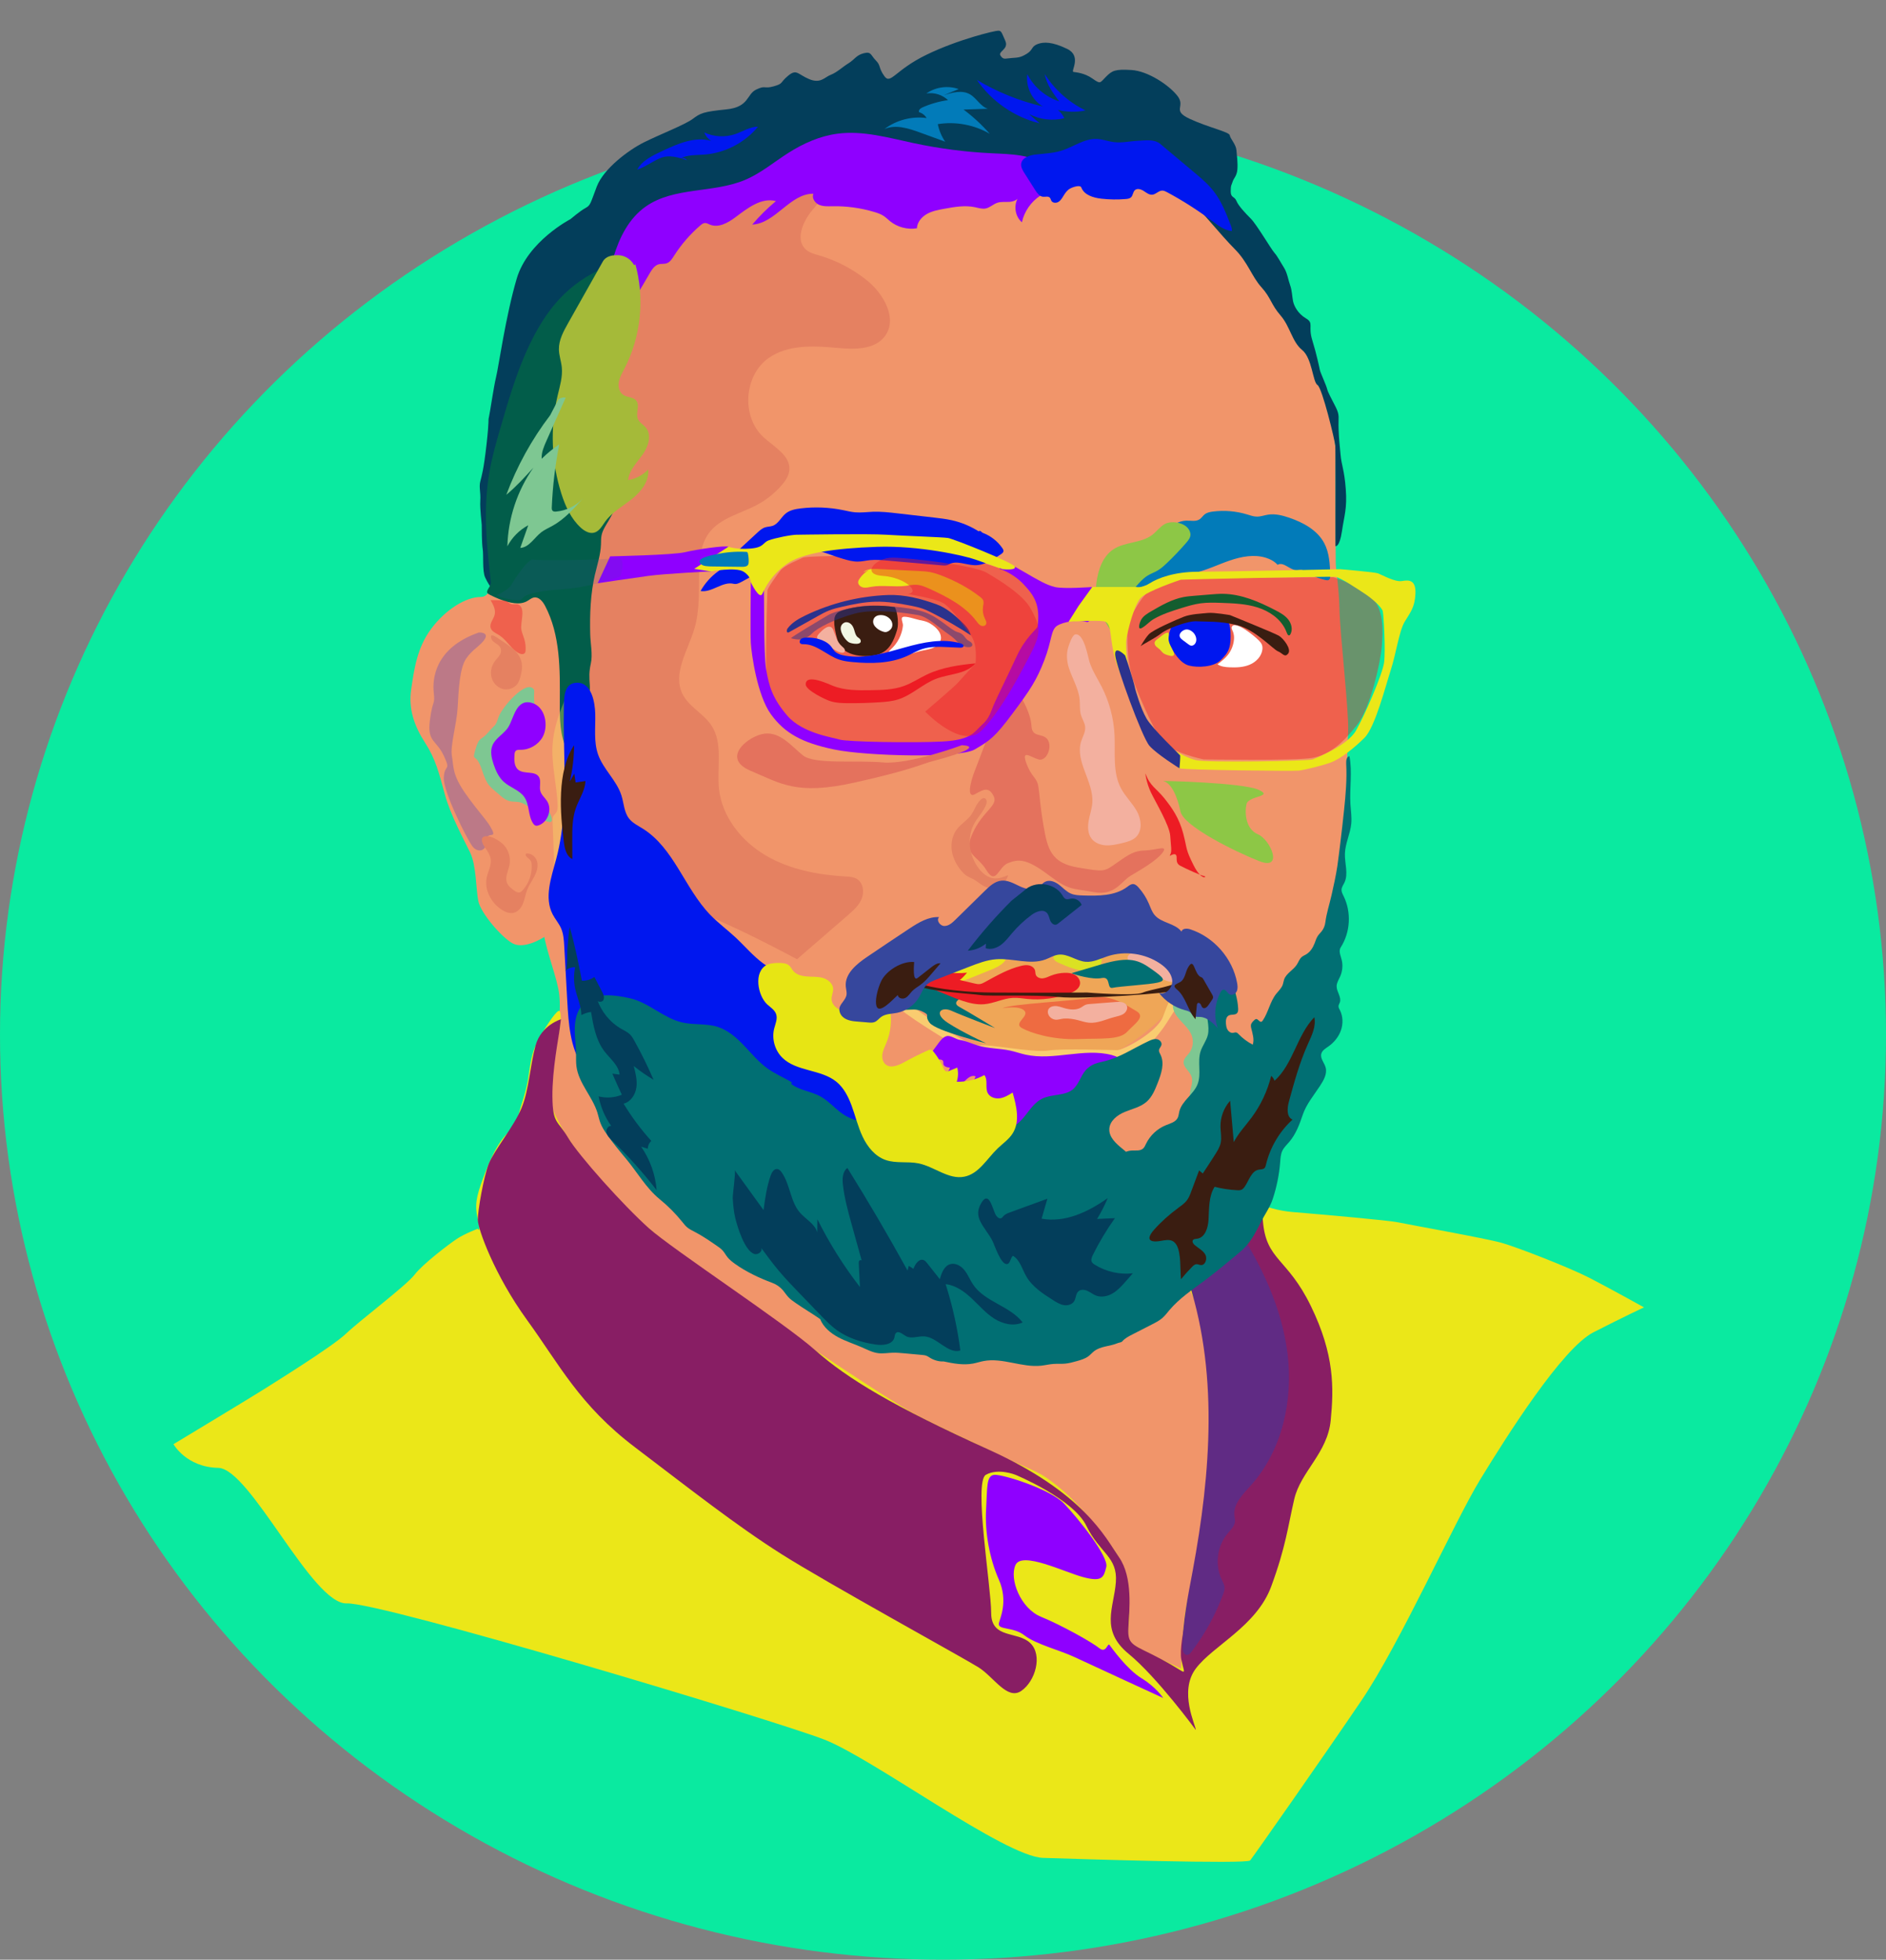 <?xml version="1.0" encoding="UTF-8"?>
<svg xmlns="http://www.w3.org/2000/svg" viewBox="0 0 938 974.61">
  <rect x="0" y="0" width="938" height="974.61" fill="#808080" stroke="none"/>
  <defs>
    <style>
      .cls-1 {
        fill: #f9cc70;
      }

      .cls-2 {
        fill: #f2f7e4;
      }

      .cls-3 {
        fill: #f3b09f;
      }

      .cls-4 {
        fill: #027bb9;
      }

      .cls-5 {
        fill: #033e5b;
      }

      .cls-6 {
        fill: #025d4a;
      }

      .cls-7 {
        fill: #016f73;
      }

      .cls-8, .cls-9 {
        fill: #0017ef;
      }

      .cls-10 {
        fill: #ebe718;
      }

      .cls-11, .cls-12 {
        fill: #e7e514;
      }

      .cls-13 {
        fill: #e58161;
      }

      .cls-14 {
        fill: #fff;
      }

      .cls-15, .cls-16 {
        fill: #ed1c24;
      }

      .cls-17 {
        fill: #e4725d;
      }

      .cls-18 {
        fill: #f1956a;
      }

      .cls-19 {
        fill: #e4e522;
      }

      .cls-20 {
        fill: #7ec792;
      }

      .cls-21 {
        fill: #881e64;
      }

      .cls-22 {
        fill: #8f00ff;
      }

      .cls-23 {
        fill: #8dc746;
      }

      .cls-24 {
        fill: #a5ba39;
      }

      .cls-25 {
        fill: #dbe123;
      }

      .cls-26 {
        fill: #145d2f;
      }

      .cls-27 {
        fill: #36479d;
      }

      .cls-28 {
        fill: #0aeaa0;
      }

      .cls-29, .cls-30 {
        fill: #2b328d;
      }

      .cls-31 {
        fill: #3a1d11;
      }

      .cls-32 {
        fill: #602b84;
      }

      .cls-33 {
        fill: #3951a3;
        opacity: .14;
      }

      .cls-12, .cls-9 {
        opacity: .22;
      }

      .cls-30 {
        opacity: .5;
      }

      .cls-34 {
        fill: #f17db1;
        opacity: .29;
      }

      .cls-35 {
        fill: #faf064;
        opacity: .31;
      }

      .cls-16 {
        opacity: .42;
      }
    </style>
  </defs>
  <g id="Layer_1_copy_7" data-name="Layer 1 copy 7">
    <ellipse class="cls-28" cx="469" cy="514.59" rx="469" ry="460.02"/>
  </g>
  <g id="Layer_16" data-name="Layer 16">
    <path class="cls-18" d="m244.31,281.4v-47.94s25.04-61.53,30.05-68.68,26.47-42.93,26.47-42.93l62.96-46.5s60.81-20.03,66.54-20.75,51.33.72,52.14,0,51.61,10.02,51.61,10.02c0,0,52.94,11.45,68.68,31.48s38.63,57.95,38.63,57.95l11.21,24.09s5.25,15.26,6.68,20.03,5.49,20.51,5.01,29.81c-.48,9.3.08,47.46.04,51.51s1.63,12.16,1.87,23.85c.24,11.69,4.77,51.27,4.29,60.1s-.95,43.64-2.15,53.9c-1.19,10.25-2.38,49.84-12.88,69.88-10.49,20.03-26.23,63.2-40.78,86.57-14.55,23.37-90.86,57.95-112.09,57.71s-111.13-44.84-128.54-60.81c-17.41-15.98-84.42-116.62-89.43-117.81s-5.96,6.2-5.96,6.2c0,0-4.29,4.29-6.92,6.2s-11.45,6.92-16.93,3.82-15.74-15.02-16.93-20.99-.95-17.65-4.05-24.09-9.78-18.6-12.64-29.1-4.53-17.41-9.78-25.52-8.35-16.66-6.92-26.46,2.86-20.76,10.02-30.3c7.15-9.54,17.17-15.74,24.56-15.74s5.25-15.5,5.25-15.5Z"/>
    <path class="cls-13" d="m403.94,104.59c-4.76,5.69-8.63,14.97-2.92,19.71,1.78,1.48,4.12,2.06,6.34,2.71,8.65,2.53,16.8,6.78,23.82,12.43,8.41,6.77,15.38,19.2,8.88,27.81-5.12,6.79-15.19,6.57-23.66,5.78-11.75-1.09-24.62-1.74-34.23,5.11-12.18,8.69-13.51,28.97-2.56,39.17,5.31,4.95,13.5,9.12,12.98,16.36-.22,2.99-2.03,5.61-4.01,7.86-3.4,3.85-7.49,7.09-12.01,9.52-8.27,4.43-18.43,6.52-24,14.07-3.94,5.35-4.67,12.37-4.84,19.01-.24,9.53.36,19.25-2.33,28.39-3.22,10.92-11.01,22.38-5.98,32.59,3.16,6.42,10.5,9.74,14.43,15.71,5.92,9.01,2.56,20.94,3.76,31.65,1.54,13.8,11.13,25.82,23.09,32.89,11.95,7.07,26.03,9.74,39.89,10.54,1.88.11,3.85.21,5.48,1.16,3.2,1.86,3.88,6.42,2.51,9.85s-4.27,5.98-7.06,8.4c-9.54,8.26-19.08,16.52-28.62,24.78-5.6,4.85-11.45,9.83-18.59,11.78-11.67,3.18-23.98-2.49-33.56-9.88-26.81-20.69-40.55-54.3-47.03-87.55-6.48-33.24-6.88-67.43-13.16-100.71-2.18-11.54-5.07-23.03-5.42-34.77-.37-12.3,2.06-24.49,4.79-36.49,6.08-26.71,13.71-53.07,22.84-78.9,1.93-5.45,3.96-10.96,7.4-15.61,6.95-9.41,18.52-13.98,29.47-18.1,16.26-6.11,32.51-12.23,48.96-17.82,4.13-1.4,18.05-8.6,21.98-5.36,5.34,4.4-3.86,14.59-6.63,17.9Z"/>
    <path class="cls-12" d="m462.03,502.32c3.74,2.95,7.26,6.18,11.14,8.95,9.29,6.62,20.39,10.39,31.64,12.28,11.25,1.89,22.72,1.99,34.13,1.83,4.32-.06,8.71-.16,12.86-1.36,4.61-1.33,8.74-3.96,12.65-6.74,8.48-6.04,16.4-13.09,22.2-21.73,3.36-5.01,5.94-11.8,2.62-16.84-.87-1.31-2.07-2.37-3.29-3.36-11.68-9.43-27.06-14.16-42.03-12.91-9.56.79-18.79,3.9-28.31,5.08-10.18,1.26-20.51.3-30.73,1.18s-20.86,3.95-27.7,11.59c-1.98,2.21-8.78,10.2-7.88,13.15.47,1.54,4.78,3.23,6.05,4.07,2.29,1.51,4.51,3.12,6.66,4.83Z"/>
    <path class="cls-34" d="m595.84,608.84l61.53,42.45,6.2,121.15s-47.7,82.04-48.65,83.71-80.61,11.69-80.61,13.12-240.39-93.49-240.39-93.49l-49.61-120.2,23.04-131.17s1.12-6.84,4.15-10.02,7.15-3.02,7.47-7.47.79-16.54-.16-18.76-1.47-21.62-4.07-28.14c-2.6-6.52,11.55-16.38,11.55-16.38l73.29,68.37s47.06,85.38,47.06,85.54,66.62,25.44,66.62,25.44l69.8-1.91,52.78-12.24Z"/>
    <path class="cls-18" d="m278.16,494.85c2.15,20.8-9.46,40.23-14.9,60.42-12.47,46.24,7.79,94.57,30.34,136.82,14.1,26.42,29.63,52.69,51.69,72.95,28.4,26.08,65.43,40.27,101.5,53.89,24.94,9.41,49.9,18.83,75.34,26.78,15.48,4.84,31.28,9.16,47.47,10.2,28.49,1.83,57.55-6.96,80.24-24.28,22.7-17.32,38.84-43.03,44.59-70.99,4.14-20.14,3.03-40.95,1.83-61.48-.5-8.51-1.03-17.16-3.98-25.16-3.7-10.03-10.94-18.34-18.63-25.77-22.83-22.04-52.08-40.06-63.35-69.72-2.09-5.51-3.51-11.34-6.5-16.42-10.96-18.65-36.69-19.91-58.14-22.72-89.8-11.77-161.2-86.22-250.52-101.22-3.88-.65-7.92-1.18-11.71-.12-26.66,7.46-6.96,40.49-5.27,56.82Z"/>
    <path class="cls-16" d="m381.68,293.72c0-1.27,4.29-7.15,6.36-9.86s8.74-5.25,11.29-6.52,54.69-.95,54.69-.95l33.28,3.18s12.04,3.02,16.81,6.36c4.77,3.34,11.77,10.02,12.72,18.28s-1.59,16.98-2.54,20.42-8.97,21.88-12.91,26.17c-3.94,4.29-15.87,15.25-19.52,17.16s-61.64,1.92-61.64,1.92c0,0-17.22-2.07-21.51-5.56s-15.42-15.36-17.01-21.27,0-49.32,0-49.32Z"/>
    <path class="cls-16" d="m560.87,310.91c.09-1.79,6.04-13.51,10.49-16.86,4.45-3.35,11.61-5.89,13.67-6.21s78.06-.79,78.06-.79c0,0,14.63,4.61,19.87,10.81,5.25,6.2,4.93,15.48,4.29,23.56-.64,8.08-5.72,30.82-12.4,39.24s-13.2,14.63-21.94,16.22-54.26.79-54.26.79c0,0-16.49-3.2-21.1-9.71-4.61-6.51-12.08-24.16-13.99-29.88-1.91-5.72-3.34-13.96-2.7-27.17Z"/>
    <path class="cls-8" d="m419.22,277.92c2.42.7,4.88,1.4,7.4,1.38,2.07-.02,4.11-.53,6.17-.74,2.67-.27,5.36-.04,8.03.2,9.18.8,18.36,1.6,27.53,2.41,1.19.1,2.46.19,3.48-.43,3.77-2.28,8.52.25,12.93.35,4.82.11,9.15-2.75,13.12-5.5.53-.37,1.11-.81,1.2-1.46.07-.53-.23-1.04-.53-1.48-2.37-3.46-5.83-6.17-9.76-7.64-.38-.14-.62-.5-.94-.75s-.84-.36-1.08-.04.45.79.54.4c-4.21-2.76-8.92-4.76-13.84-5.87-2.94-.66-5.93-1.01-8.92-1.35-6.02-.69-12.04-1.39-18.06-2.08-4.13-.48-8.27-.95-12.42-.8-2.93.11-5.87.53-8.79.27-1.99-.18-3.94-.67-5.9-1.07-6.95-1.43-14.14-1.72-21.18-.87-2.63.32-5.37.85-7.42,2.52-2.33,1.89-3.64,5.12-6.48,6.13-1.21.43-2.55.38-3.77.77-1.51.48-2.73,1.59-3.89,2.66-3.73,3.45-7.46,6.9-11.2,10.35-1.15,1.06-2.31,2.14-3.2,3.43-.61.89-1.09,1.88-1.77,2.71-.93,1.12-2.19,1.91-3.37,2.76-3.55,2.57-6.53,5.92-8.67,9.75,5.65.94,10.94-4.97,16.49-3.57,1.31.33,2.64-.33,3.83-.96,3.93-2.1,7.89-4.22,11.35-7.03,2.07-1.68,3.96-3.6,6.24-4.99,2.32-1.41,4.96-2.21,7.61-2.78,4.19-.89,9.29-1.8,13.47-.59,3.9,1.13,7.81,2.76,11.78,3.9Z"/>
    <path class="cls-9" d="m238.11,314.55s5.01-.24,3.1,3.1-5.96,5.01-9.3,9.78-3.82,15.74-4.29,24.33-3.82,19.08-2.86,24.33,0,9.06,6.92,18.84c6.92,9.78,10.97,13.36,13.12,17.89s-2.86.24-2.86,5.49-4.41,5.96-6.97,2.62-14.49-26.95-14.25-34.1,3.81-2.86,0-10.97-8.34-6.68-6.91-17.65,2.62-7.15,1.91-13.83.48-22.18,22.42-29.81Z"/>
    <path class="cls-20" d="m265.54,342.94c.64.98-1.43,8.09,3.1,13.58s-.24,6.68-6.44,10.02-12.4,7.63-10.25,13.36.94,9.3,7.51,9.78,8.24,5.01,10.98,9.3,6.08,10.49,2.5,9.78-3.65-2.38-9.93-7.39c-6.29-5.01-7.95-.24-13.92-5.49-5.96-5.25-6.68-4.77-9.54-13.36-2.86-8.59-5.01-3.1-3.1-9.78s2.86-4.29,6.44-8.59,3.34-2.38,5.01-7.39c1.67-5.01,14.07-19.28,17.65-13.82Z"/>
    <path class="cls-31" d="m444.88,301.91c.71.11,2.62,7.15,1.19,11.69s-3.41,9.78-8.74,11.69c-5.33,1.91-18.45,1.91-20.83-6.92s-1.91-11.92,0-13.59,14.55-5.01,28.38-2.86Z"/>
    <path class="cls-8" d="m583.68,309.54s-3.82,6.68-2.15,10.49,5.25,9.78,9.78,10.97c4.53,1.19,12.4.72,15.74-2.62,3.34-3.34,5.01-5.25,5.01-11.92s-1.43-8.35-2.86-8.59-23.92-1.87-25.52,1.67Z"/>
    <path class="cls-14" d="m441.19,306.69c.94.55,1.77,1.33,2.24,2.31s.56,2.17.09,3.16c-.31.65-.84,1.19-1.44,1.59-.63.42-1.38.72-2.13.58-2.4-.43-6.08-2.76-5.67-5.61.46-3.26,4.67-3.35,6.91-2.03Z"/>
    <path class="cls-14" d="m586.8,316.76c.31.74.98,1.25,1.62,1.73.85.63,1.7,1.26,2.55,1.89.45.33.92.67,1.47.74.78.09,1.53-.41,1.97-1.05,1.13-1.66.47-4.03-.93-5.47-.87-.89-2.04-1.55-3.28-1.56-1.61-.02-4.16,1.86-3.39,3.73Z"/>
    <path class="cls-2" d="m418.38,311.19c.44-.95,1.39-1.68,2.44-1.75,1.02-.07,2.01.48,2.69,1.24s1.07,1.74,1.37,2.72c.37,1.24.66,2.61,1.64,3.45.5.43,1.18.72,1.43,1.33,1.2,2.95-4.65,2.03-5.89,1.18-2.08-1.42-4.82-5.67-3.67-8.17Z"/>
    <path class="cls-17" d="m508.56,348.06s4.13,7.03,4.45,13.07c.32,6.04,5.75,3.16,8.12,6.83s-.7,10.98-4.73,9.71-8.48-5.09-5.94,1.91c2.54,7,5.2,7,5.94,11.45s.78,9.22,2.67,20.03c1.89,10.81,3.55,18.12,16.87,20.35,13.32,2.23,13,2.29,19.36-2.19s8.9-6.15,14.31-6.27,11.69-2.98,8.55,1.15-11.09,8.59-15.86,11.45-7.78,10.18-18.52,8.11c-10.74-2.07-11.66-.48-22.65-8.74-10.98-8.27-14.86-7.57-19.76-5.69-4.9,1.88-5.93,11.42-10.82,3.47-4.89-7.95-11.81-7.4-6.75-18.44,5.06-11.04,12.67-13.5,10.44-18.2s-4.84-3.74-9.1-1.2c-4.26,2.54-3.06-4.77,0-12.4,3.06-7.63,5.92-16.54,7.83-18.76s17.49-28.69,15.58-15.61Z"/>
    <path class="cls-5" d="m307.75,138.78c1.67-1.91,10.97-3.34,15.02-12.4,4.05-9.06,14.79-18.36,19.56-22.42,4.77-4.05,14.31-10.02,16.22-10.02s-.72,6.44,2.15,5.25,5.96-1.67,8.82-4.05,5.25-5.25,8.11-5.72,10.02-3.58,8.11,0-.48,4.53,2.86,2.86,3.1-2.86,6.68-3.34,6.92-.48,7.63,0,7.87.24,8.59,3.58.72,6.2,3.1,4.53,3.82-5.49,7.87-5.49,6.2-1.19,6.2-1.19c0,0,13.83,0,13.12.95s-4.05,5.01-6.2,6.44-6.92,5.72-1.19,3.82c5.72-1.91,8.82-3.58,12.64-5.96s5.72-5.49,9.3-3.82,4.77,2.38,7.39,4.53,5.01,4.29,9.54,1.43,8.16-5.01,9.21-5.96,4.39,10.97,10.59,6.68c6.2-4.29,5.72-5.72,7.87-7.87s.24-5.01,5.01-6.2,4.05,1.67,7.63,2.38,6.68.62,8.59-2.67,2.38-4.24,4.53-4.48,4.05.24,8.35,1.19,5.49,2.86,7.63,3.34.24-.24,5.49-.24,7.87,2.38,8.35-.72.24-5.01.95-5.49,12.64.72,17.65,5.72c5.01,5.01,14.31,14.55,18.12,17.65,3.82,3.1,14.07,15.98,20.75,22.66,6.68,6.68,8.59,13.83,13.36,19.08,4.77,5.25,4.77,8.59,9.54,14.07,4.77,5.49,5.72,13.12,10.73,17.17s5.25,15.94,7.63,17.41c2.38,1.47,8.65,27.64,8.84,30.05s.09,36.02.09,36.02l.02,14.07s2.02.72,3.21-7.39c1.19-8.11,2.62-11.21,1.91-20.99-.72-9.78-2.15-11.69-2.62-17.41-.48-5.72-.72-6.44-.95-12.4s.72-6.68-1.43-10.97-3.82-7.15-4.29-9.06-3.34-8.11-3.58-9.3-1.67-8.11-3.82-15.02c-2.15-6.92.95-8.35-3.1-10.73s-5.96-6.2-6.44-8.59-.48-5.25-1.43-7.87-1.43-6.2-3.1-8.82-3.1-5.49-4.77-7.39-8.82-14.07-11.69-16.93-6.2-6.44-7.15-8.82-2.86-1.43-2.86-4.77.48-3.1.95-4.77,2.15-2.86,2.38-6.2c.24-3.34-.24-6.68-.48-9.54-.24-2.86-3.1-5.72-3.34-7.39s-10.49-3.82-19.79-8.11-1.91-5.96-6.2-11.45c-4.29-5.49-14.79-12.4-22.89-12.88s-9.54.24-12.64,3.34c-3.1,3.1-2.62,3.82-6.68.95s-8.11-3.1-9.54-3.34,4.29-7.87-3.1-11.45-11.69-3.58-14.79-2.38-2.15,2.86-5.25,4.77c-3.1,1.91-4.29,1.91-7.63,2.15s-4.05.95-5.49-1.19,4.29-3.1,2.38-7.39-1.91-5.01-3.58-5.01-19.79,4.29-35.53,11.92c-15.74,7.63-17.89,15.02-20.99,10.73s-1.67-5.25-4.29-7.87-2.15-4.53-5.96-3.58-4.53,3.1-7.63,5.01-5.72,4.53-8.82,5.72-5.01,4.53-10.73,2.15-6.2-5.25-10.49-1.67-2.15,3.82-7.15,5.25-4.05-.72-8.82,1.67-3.34,8.65-14.79,9.81-12.88,1.88-16.69,4.74-16.69,7.87-24.33,11.69c-7.63,3.82-20.03,13.12-23.37,21.94s-3.1,9.3-5.72,10.73-7.39,5.49-7.39,5.49c0,0-21.23,10.97-26.71,29.57-5.49,18.6-9.06,44.12-10.25,48.89s-3.1,18.12-3.58,20.03.24.95-1.19,13.59c-1.43,12.64-2.38,15.5-3.1,18.36s.24,5.25,0,9.54.72,11.21.72,12.16,0,9.06.48,11.92-.24,10.97,1.19,14.07,2.78,4.81,2.78,4.81c0,0,7.59-67.05,11.11-78.98s25.94-59.38,34.28-66.3,18.36-7.87,18.36-7.87Z"/>
    <path class="cls-4" d="m563.57,284.56c-1.06-.41-2.22-.54-3.34-.38.71-2.78,1.47-5.68,3.38-7.82,2.1-2.36,5.24-3.43,7.9-5.13,3.18-2.03,5.67-4.94,8.48-7.46s6.19-4.73,9.96-4.84c2.29-.07,4.83.6,6.72-.7.94-.64,1.54-1.67,2.42-2.38,1.18-.96,2.76-1.26,4.27-1.45,5.64-.7,11.43-.21,16.87,1.44,1.61.49,3.22,1.08,4.9,1.09,1.87.02,3.67-.68,5.52-.97,3.53-.56,7.12.35,10.5,1.5,6.97,2.37,13.99,6.15,17.45,12.65,2.56,4.81,2.82,10.47,3.03,15.91.04.95-.07,2.14-.96,2.48-.4.16-.86.08-1.28-.01-3.42-.74-6.71-2.08-9.67-3.94-.73-.46-1.48-.97-2.34-1.1-.85-.13-1.71.14-2.57.12-3.39-.08-6.48-4.4-9.4-2.67-1.5-1.68-3.55-2.79-5.7-3.47-5.87-1.87-12.29-.65-18.12,1.35s-11.41,4.78-17.43,6.13c-2.17.49-4.4.79-6.45,1.66-2.62,1.12-4.31.05-6.6,1.73-3.57,2.61-9.1,1.71-13.09,3.61-.9.43-4.28,4.81-5.28,4.76-1.36-.07,1.02.91,0,0-1.87-1.68-3.76-3.44-3.18-6,.13-.56,3.88-6.17,4.01-6.12Z"/>
    <path class="cls-6" d="m295.95,285.57c1.14-4.9,2.75-9.74,2.94-14.77.06-1.47,0-2.96.26-4.4.5-2.66,2.08-4.97,3.46-7.29,5.35-8.96,8.28-19.35,8.41-29.79-5.21,3.14-9.72,7.45-13.1,12.51-1.14,1.71-2.21,3.57-3.94,4.69s-4.36,1.18-5.57-.48c-.55-.75-.71-1.71-.8-2.64-.69-7.57,2.91-14.77,5.84-21.79,1.2-2.87,2.3-6.15,1.07-9.01s-5.93-4.02-7.36-1.25c-3.32-8.18,3.66-16.65,5.48-25.29.61-2.87.63-5.84,1.12-8.74,2.42-14.19,15.8-25.62,14.96-39.98-.08-1.38-.34-2.86-1.3-3.86-1.82-1.9-4.97-1.15-7.39-.11-8.17,3.49-15.6,8.7-21.67,15.18-4.96,5.29-8.99,11.4-12.42,17.8-7.8,14.57-12.45,30.57-17.05,46.44-2.1,7.24-4.2,14.51-5.48,21.94-3.24,18.79-1.37,36.08.73,55.03.2,1.78-2.85,4.11-1.57,5.36.82.8,5.47,2.75,6.56,3.13,4.28,1.48,9.21,2.91,13.13.65,1.09-.63,2.08-1.54,3.33-1.75,2.44-.4,4.36,2,5.51,4.18,7.6,14.45,7.43,31.58,7.32,47.91-.06,8.11.02,16.56,3.59,23.84.47.96,1.2,2.03,2.27,2.03,1.38.01,2.06-1.63,2.39-2.97,1.9-7.89,3.8-15.78,5.7-23.67.58-2.42,1.17-4.89.99-7.38-.32-4.43-.44-6.94.49-11.12.99-4.44-.18-9.84-.3-14.4-.26-10.04.1-20.18,2.38-30Z"/>
    <path class="cls-13" d="m488.87,403.19c-1.29,2.08-2.92,3.93-4.14,6.05-4.02,6.98-2.84,16.3,2.07,22.68,1.88,2.44,4.47,4.6,7.54,4.91,2.42.24,4.79-.68,7.04-1.59-.6,2.4-2.32,4.5-4.55,5.57s-4.94,1.08-7.19.04c-1.8-.84-3.25-2.28-4.97-3.27-1.32-.77-2.79-1.27-4.06-2.13-.95-.65-1.76-1.49-2.5-2.37-2.44-2.91-4.24-6.43-4.75-10.19-.5-3.77.38-7.78,2.75-10.74,1.95-2.43,4.76-4.06,6.65-6.54,1.84-2.41,2.66-5.69,4.89-7.8.99-.94,2.38-1.5,2.97.21.53,1.53-1,3.94-1.77,5.17Z"/>
    <path class="cls-35" d="m284.6,352.05c2.52-.06,4.62,2.12,5.42,4.5s.63,4.97.67,7.48c.13,9.07,3.01,17.87,6.36,26.3,1.67,4.2,3.49,8.39,6.14,12.04,1.85,2.54,4.07,4.78,6.29,7.02,7.58,7.63,15.16,15.26,22.74,22.89,1.7,1.71,3.4,3.43,4.73,5.43,1.57,2.37,2.57,5.06,3.56,7.73,2.71,7.32,5.42,14.64,8.13,21.97,1.36,3.67,2.74,7.43,2.81,11.34.07,3.55-.94,7.04-2.18,10.37-2.18,5.81-5.81,11.9-11.84,13.39-4.41,1.09-9.03-.61-13.02-2.77-10-5.42-18.24-14.03-23.21-24.26-2.69-5.53-4.59-11.73-9.14-15.86-4.9-4.46-12.64-6.33-15.06-12.51-.77-1.96-.86-4.12-.94-6.23-.42-10.81-.83-21.62-1.25-32.43-.03-.8-.05-1.63.29-2.35.36-.76,1.07-1.28,1.53-1.98.73-1.12.75-2.55.7-3.88-.4-10.04-3.18-19.97-2.5-29.99.5-7.39,2.87-14.54,5.73-21.37.88-2.11,1.95-4.35,3.98-5.41s5.18-.07,5.35,2.21c-2.29-.49-4.97,1.62-6.43,3.46-.15.18-.29.4-.26.63.03.3.33.49.51.73.34.44.3,1.05.42,1.59s-.1,0,.45-.02Z"/>
    <path class="cls-10" d="m484.76,485.57c2.49-1.01,4.98-2.01,7.47-3.02,2.64-1.07,5.37-2.2,7.29-4.31.6-.66,1.1-1.71.52-2.39-.36-.42-.99-.48-1.55-.49-3.18-.06-6.37.32-9.45,1.14-3.31.88-6.47,2.25-9.81,2.99-2.62.58-15.13,1.9-11.13,6.92,3.8,4.75,12.49.85,16.66-.84Z"/>
    <path class="cls-25" d="m526.38,478.77c4.45,1.98,9.05,3.94,13.92,4.1,2.75.09,5.92-.7,7.13-3.17.64-1.31.59-2.85.48-4.3-.03-.37-.06-.76-.25-1.08-.25-.42-.7-.66-1.15-.86-3.37-1.52-7.12-1.93-10.8-2.31-1.51-.15-3.04-.3-4.53-.05-3.9.66-11.08,4.87-4.8,7.68Z"/>
    <path class="cls-16" d="m498.7,501.42s8.27-1.54,10.81,1.27-5.72,6.12-1.27,8.6,15.33,5.91,27.7,5.47,20.76.51,24.67-3.63,9.32-7.52,4.55-10.28-12.51-8.43-21.83-6.71c-9.33,1.72-40.81,3.12-44.62,5.28Z"/>
    <path class="cls-3" d="m574.49,484.94c3.08,1.95,6.52,3.64,10.16,3.54.58-.02,1.2-.1,1.64-.47.33-.28.52-.69.63-1.1.74-2.7-1.42-5.27-3.45-7.2-5.31-5.05-12.59-10.06-20.08-6.14-3.56,1.86-3.43,3.89.16,5.37,3.97,1.64,7.31,3.7,10.94,6Z"/>
    <path class="cls-22" d="m497.11,282.91s6.52,1.91,11.92,7.63c5.41,5.72,8.43,10.33,7,21.15-.64,1.43-6.04,5.38-10.33,14.61s-10.02,20.84-11.45,24.18-2.07,6.68-5.88,10.02c-3.82,3.34-4.77,7.47-19.56,8.27-14.79.79-47.86.16-51.2-.95s-18.44-3.02-26.07-11.92c-7.63-8.9-9.06-14.95-10.49-22.89-1.43-7.95-.79-40.22-1.27-39.91s-6.36-4.77-6.36-3.5-.32,24.8,0,30.21,3.18,26.07,10.02,35.45,15.37,14.15,31.46,17.49,62.19,4.45,69.82,0c7.63-4.45,10.02-6.04,18.92-17.97,8.9-11.92,11.92-16.54,15.74-26.39s3.18-15.1,6.36-17.17,10.81-3.18,14.63-1.91,2.86-17.37,2.86-17.37c0,0-14.31,1.07-18.6,0s-8.11-3.3-15.74-7.75-10.97-5.88-10.97-5.88l-.79,4.61Z"/>
    <path class="cls-22" d="m297.26,290.06l6.2-13.36s31.32-.64,37.2-2.07,20.35-3.5,21.62-2.7-8.27,12.24-8.74,12.24-22.74,1.11-31,2.23-25.28,3.66-25.28,3.66Z"/>
    <path class="cls-23" d="m578.53,388.48c-1.55-.28,39.5.72,47.37,4.29,7.87,3.58-5.01,2.86-5.96,7.15s-.48,12.4,5.72,15.02,12.88,18.12.72,13.36c-12.16-4.77-37.81-17.41-39.3-24.8s-4.64-14.31-8.55-15.02Z"/>
    <path class="cls-14" d="m442.98,323.02c-.64.57-1.4,1.37-1.05,2.15.3.67,1.2.77,1.93.78,2.82.02,5.67.03,8.42-.6,1.8-.41,3.54-1.09,5.33-1.53,2.04-.5,4.16-.7,6.11-1.47s3.79-2.28,4.19-4.34c.54-2.76-1.62-5.31-3.89-6.97-.85-.62-1.74-1.2-2.71-1.61-1.28-.55-2.67-.81-4.04-1.07-1.54-.29-7.07-2.26-8.39-1.43-1.01.63.33,2.91.19,4.27-.45,4.48-2.72,8.84-6.09,11.82Z"/>
    <path class="cls-3" d="m418.86,321.55c.45.4.94.78,1.2,1.32s.18,1.3-.34,1.6c-.22.13-.48.16-.74.16-1.37,0-2.62-.72-3.8-1.42-2.33-1.38-4.66-2.75-6.99-4.13-.87-.51-1.84-1.22-1.81-2.22.03-.65.49-1.19.93-1.67,1.63-1.78,5.45-5.7,7.09-1.97,1.38,3.15,1.66,5.87,4.46,8.33Z"/>
    <path class="cls-29" d="m465.74,300.53c4.57,1.64,8.38,4.84,11.94,8.14,2.21,2.05,4.46,4.34,5.15,7.28-6.1-3.99-12.41-7.65-18.9-10.96-1.71-.87-3.43-1.72-5.24-2.35-1.86-.64-3.8-1.04-5.73-1.42-5.79-1.13-11.66-2.11-17.57-1.97-5.55.13-11.02,1.25-16.43,2.48-2.25.51-4.5,1.05-6.65,1.89-1.99.79-3.86,1.83-5.73,2.88-4.7,2.63-9.4,5.26-14.1,7.89-.16.09-.34.19-.52.19-.87.04-.75-1.36-.24-2.05,2.22-3,5.6-4.89,8.97-6.51,12.76-6.12,26.79-9.58,40.93-10.1,8.28-.3,16.37,1.82,24.13,4.61Z"/>
    <path class="cls-1" d="m587.76,499.13s-.38-2.09-6.38,7.79c-6,9.88-13.85,17.15-20.76,20.78s-64.4,2.44-72.03-1.38c-7.63-3.82-16.96-8.59-16.96-8.59,0,0-23.83-14.31-25.5-17.65s3.81-3.47,5.84-1.14,30.21,22.11,34.34,21.01,27.55,3.75,34.83,2.56c7.29-1.19,31.62-.24,34.48-.24s19.83-8.59,22.92-16.94c3.09-8.35,5.24-13.08,7.5-10.84s1.73,4.63,1.73,4.63Z"/>
    <path class="cls-22" d="m486.3,519.95c5.24,1.6,10.86,1.38,16.21,2.56,2.54.56,5,1.44,7.54,2,14.04,3.13,29-3.47,42.9.2,2.24.59,4.61,1.61,5.65,3.68.43.85.72,1.95,1.62,2.24.4.13.82.06,1.23,0,1.81-.29,3.69-.62,5.18-1.68,1.24-.89,2.22-2.28,3.71-2.58,1.49-.3,3.01.66,3.83,1.94s1.09,2.83,1.35,4.33c.34,1.98.59,4.28-.78,5.76-.63.68-1.5,1.06-2.37,1.36-3.23,1.14-6.72,1.53-10.11,1.11-1.6-.2-3.31-.55-4.75.15-1.15.56-1.9,1.69-2.85,2.56-2.57,2.35-6.76,2.88-8.46,5.93-.68,1.22-.82,2.66-.95,4.06-.57,6.11-1.13,12.23-1.7,18.34-.07.71-.14,1.45-.45,2.09-1.09,2.25-4.59,2.18-6.42.47s-2.4-4.32-2.88-6.77c-3.78.04-5.34,5.77-9.09,6.2-.39.04-.81.02-1.13-.21-.4-.29-.54-.81-.63-1.3-.67-3.59-.38-7.63-2.67-10.46-.45-.56-1-1.05-1.67-1.3-1.39-.53-2.97.1-4.16.98-2.26,1.68-3.69,4.22-5.61,6.28s-4.81,3.71-7.47,2.78c-.26-5.3,5.64-10.16,3.7-15.1-.9-2.28-3.39-4.46-2.29-6.65.43-.86,1.39-1.77.85-2.56-.21-.31-.6-.45-.97-.5-2.11-.29-3.78,1.62-5.22,3.19-4.16,4.55-9.82,7.71-15.88,8.86,2.02-3.24,3.73-6.66,5.12-10.21.59-1.51,1.11-3.28.31-4.69-.4-.72-1.09-1.22-1.61-1.86-1.3-1.6-1.34-4.09-.1-5.74-2-1.11-4.22.9-5.79,2.56-3.91,4.15-8.9,7.29-14.34,9.02-.83-2.91.6-5.98,2.36-8.44s3.94-4.71,4.93-7.57c-1.36-.1-3.08-.51-3.27-1.86-.06-.4.05-.81-.06-1.2-.29-1.1-1.84-1.15-2.92-.8s-2.36.85-3.25.15c-1.19-.94-.35-2.84.55-4.06,1.08-1.46,2.16-2.92,3.24-4.39,1.07-1.45,2.27-3,4-3.51,1.95-.58,4.61,1.55,6.67,1.88,3.11.49,5.91,1.85,8.9,2.76Z"/>
    <path class="cls-3" d="m524.4,500.34c1.7-.12,3.34.54,4.97,1.03,2.73.81,5.83,1.11,8.29-.31.74-.43,1.4-1,2.19-1.32.74-.3,1.55-.37,2.35-.43,4.28-.33,8.56-.67,12.84-1,2-.16,4.51-.04,5.35,1.79.66,1.44-.23,3.2-1.54,4.1s-2.93,1.18-4.46,1.58c-4.29,1.1-8.47,3.27-12.87,2.84-1.84-.18-3.6-.81-5.39-1.26-2.25-.57-4.67-.95-7-.79-1.42.09-2.98.77-4.4.53-4.16-.71-5.26-6.39-.32-6.74Z"/>
    <path class="cls-20" d="m583.62,502.1c.78,2.54,2.64,4.58,4.46,6.51,1.82,1.93,3.72,3.92,4.63,6.41,1.05,2.88.57,6.28-1.29,8.71-1.03,1.34-2.5,2.52-2.72,4.19-.36,2.77,2.8,4.64,3.82,7.25,1.4,3.56-1.48,7.57-.64,11.3.42,1.84,1.73,3.63,1.2,5.44-.31,1.05-1.17,1.82-1.81,2.7s-1.03,2.17-.35,3.02c.34.43.89.65,1.42.79,2.64.67,5.52-.28,7.59-2.05s3.42-4.26,4.29-6.83c.34-1,.66-2.1,1.49-2.76,1.25-.99,3.04-.59,4.63-.58,4.45.02,8.52-3.99,8.55-8.44.01-1.73-.47-3.59.35-5.11.58-1.08,1.8-2.04,1.49-3.22-.11-.43-.41-.78-.74-1.06-2.17-1.9-5.68-1.77-7.61-3.92-1.64-1.83-2-5.13-4.41-5.63-.69-.14-1.51-.03-2.02-.53-.44-.44-.42-1.16-.31-1.77.75-4.22,4.04-8.5,2.14-12.35-.42-.84-1.06-1.57-1.36-2.46s-.07-2.08.81-2.42c1.44-.55,2.71,1.59,4.24,1.41,1.31-.16,1.77-1.82,1.78-3.14.04-4.61-1.61-9.21-4.59-12.73-.32-.38-.7-.77-1.19-.8-.41-.03-.79.2-1.13.43-3.85,2.58-7.1,6.04-9.46,10.02-.24.41-.49.84-.9,1.08-1.22.73-2.56-.62-3.73-1.42-5.1-3.47-10.11,3.19-8.64,7.96Z"/>
    <path class="cls-22" d="m313.58,150.3c4.11-4.28,6.74-9.73,9.8-14.81,1.03-1.71,2.29-3.52,4.22-4.05,1.28-.35,2.68-.06,3.95-.49,1.67-.56,2.69-2.19,3.64-3.68,3.59-5.64,8.01-10.76,13.08-15.13.66-.57,1.4-1.16,2.27-1.22.9-.06,1.73.45,2.56.8,4.22,1.73,8.9-.87,12.56-3.6,6.04-4.52,12.95-10.05,20.25-8.11-4.25,3.55-8.2,7.46-11.8,11.68,11.58-.54,18.83-15.5,30.42-15.34-.88,2.08.69,4.52,2.74,5.46s4.41.8,6.66.76c7.05-.14,14.12.83,20.88,2.85,1.68.5,3.36,1.08,4.8,2.06,1.09.74,2.02,1.69,3.04,2.52,3.69,2.99,8.68,4.31,13.37,3.53.14-3.01,2.32-5.61,4.94-7.1s5.64-2.05,8.6-2.59c5.08-.93,10.31-1.86,15.36-.79,1.75.37,3.54.98,5.3.63,2.11-.42,3.74-2.15,5.78-2.83,1.93-.65,4.03-.32,6.06-.46s4.3-1.02,4.91-2.96c-3.04,3.79-2.44,9.97,1.27,13.11,1.17-5.35,4.51-10.19,9.09-13.18,2.93-1.91,6.69-3.55,7.43-6.96.66-3.07-1.59-6.03-4.1-7.92-7.57-5.67-17.76-5.79-27.2-6.24-13.13-.62-26.21-2.32-39.07-5.06-12.52-2.67-25.21-6.36-37.89-4.69-8.7,1.15-16.92,4.79-24.33,9.5-7.2,4.57-13.81,10.2-21.66,13.5-15.78,6.65-35.2,3.37-49.25,13.15-8.5,5.91-13.19,15.48-16.13,25.13-1.48,4.85-2.1,10.03-3.96,14.74s-3.67,8.56-3.41,13.56c5.49,2.05,12.16-1.91,15.86-5.77Z"/>
    <path class="cls-8" d="m577.15,71.66c5.52,4.62,11.04,9.25,16.55,13.87,3.54,2.97,7.11,5.96,9.94,9.61,3.87,4.98,6.19,10.97,8.46,16.85.36.94.73,1.93.54,2.92-3.69-.36-6.8-2.77-9.76-4.99-7.1-5.33-14.61-10.13-22.43-14.33-.76-.41-1.57-.82-2.44-.81-1.77.04-3.09,1.84-4.85,2.04-1.59.18-2.98-.96-4.31-1.83s-3.25-1.49-4.42-.41c-.99.91-.92,2.59-1.89,3.53-.67.66-1.69.79-2.62.87-4.05.35-8.13.29-12.16-.17-3.98-.45-8.55-1.81-9.96-5.56-.56-1.49-4.33-.2-5.71.6s-2.32,2.16-3.15,3.52c-.69,1.12-1.37,2.32-2.49,3.02s-2.83.64-3.52-.48c-.31-.51-.38-1.15-.78-1.59-.81-.88-2.25-.34-3.45-.47-1.67-.18-2.81-1.73-3.73-3.15-1.87-2.88-3.71-5.78-5.53-8.7-.87-1.39-1.76-2.93-1.55-4.56.39-3.02,4.08-4.22,7.1-4.57,4.35-.5,8.78-.64,12.96-1.95,5.92-1.86,11.31-6.06,17.51-5.82,2.94.12,5.74,1.24,8.66,1.59,3.95.47,7.91-.5,11.88-.68s8.12-.91,11.17,1.64Z"/>
    <path class="cls-15" d="m414.29,341.11c5.88,2.3,12.38,2.24,18.7,2.14,5.57-.08,11.26-.18,16.5-2.06,4.07-1.45,7.69-3.91,11.59-5.76,7.48-3.53,15.83-4.73,24.07-5.52-4.56,5.39-12.78,5.14-19.4,7.61-6.77,2.53-12.12,8.12-19,10.31-2.95.94-6.07,1.22-9.17,1.42-5.16.34-10.34.5-15.51.47-3.1-.01-6.26-.1-9.22-1.04-2.31-.73-12.02-5.37-12.11-8.24-.18-5.74,11.53-.14,13.54.65Z"/>
    <path class="cls-13" d="m249.2,323.6c.04,2-1.73,3.49-2.95,5.07-1.72,2.23-2.49,5.22-1.86,7.96s2.74,5.16,5.44,5.95,5.89-.19,7.52-2.49c.72-1.02,1.12-2.22,1.46-3.42.74-2.67,1.18-5.54.36-8.19-1.55-5-6.88-7.88-10.91-10.67-1.2-.83-4.91-3.53-3.92-.23.71,2.39,4.81,2.7,4.87,6.01Z"/>
    <path class="cls-13" d="m250.84,420.54c2.22,2.58,3.19,6.19,2.56,9.53-.58,3.05-2.39,6.19-1.22,9.07.66,1.63,2.15,2.75,3.58,3.77.78.55,1.68,1.13,2.61.94.66-.14,1.18-.63,1.63-1.14,3.07-3.42,4.7-8.1,4.42-12.69-.04-.7-.14-1.43-.53-2.02-.81-1.22-2.87-2.02-2.38-3.41,2.46-.62,4.99,1.45,5.63,3.91s-.18,5.06-1.34,7.32-2.68,4.33-3.61,6.69c-.84,2.15-1.16,4.48-2,6.63s-2.39,4.23-4.63,4.81c-2.08.53-4.27-.36-6.07-1.53-5.29-3.44-8.75-10.02-7.39-16.18.64-2.92,2.29-5.71,1.98-8.69-.24-2.25-1.57-4.22-2.88-6.06-1.93-2.7-2.57-5.89,1.32-5.62,2.69.19,6.65,2.71,8.34,4.68Z"/>
    <path class="cls-8" d="m296.04,354.92c.19,6.84-.85,13.91,1.43,20.36,2.62,7.39,9.26,12.88,11.61,20.36,1.21,3.85,1.28,8.23,3.75,11.42,1.76,2.27,4.47,3.55,6.9,5.08,15.43,9.67,20.77,29.59,33.39,42.72,3.95,4.12,8.59,7.52,12.76,11.41,4.58,4.27,8.63,9.16,13.69,12.87,8.45,6.2,19,8.64,29.22,10.93,1.39,5.32.85,10.97,1.91,16.37s4.5,11.05,9.95,11.83c3.77.55,7.82-1.35,11.32.15,4.15,1.78,5.12,7.25,4.7,11.75s-1.58,9.31.44,13.35c5.04.1,10.08.2,15.12.29.19,2.5-.06,5.03-.74,7.44.6-1.43,2.94-1.11,3.75.21s.56,3,.28,4.52c-.95,5.15-1.89,10.3-2.84,15.45-.9,4.89-1.95,10.09-5.45,13.63-3.97,4.01-10.09,4.87-15.73,4.96-14.82.25-29.7-3.28-42.83-10.17-12.16-6.37-22.79-15.53-35.39-20.97-10.92-4.72-22.87-6.45-34.27-9.83s-22.89-8.94-29.38-18.91c-6.06-9.31-6.86-20.98-7.48-32.07-.51-9.17-1.02-18.34-1.53-27.52-.17-3.02-.35-6.11-1.57-8.88-1.08-2.46-2.91-4.51-4.16-6.89-4.39-8.41-.68-18.5,1.76-27.66,4.25-15.96,4.32-32.6,4.03-48.99-.15-8.4-.42-16.8-.26-25.2.09-5.08-.42-13.47,6.72-13.4s8.74,9.76,8.9,15.39Z"/>
    <path class="cls-7" d="m571.49,517.67c1.22-.57,2.55-1.09,3.88-.86s2.56,1.48,2.29,2.8c-.2.96-1.11,1.67-1.23,2.65-.09.8.38,1.55.74,2.27,2.14,4.33.39,9.48-1.36,13.97-1.35,3.45-2.79,7.03-5.58,9.47-3.04,2.65-7.18,3.51-10.9,5.06s-7.47,4.49-7.62,8.52c-.15,4.1,3.4,7.24,6.59,9.82s6.62,5.96,6.12,10.02c-.36,2.95-2.73,5.2-4.99,7.14-2.87,2.46-5.79,4.86-8.77,7.19-4.45,3.48-9.37,6.93-15.01,7.31-5.3.35-10.62-2.1-15.83-1.05-2.82.57-5.45,2.14-8.33,2.13-3.4,0-6.34-2.19-9.2-4.02-4.03-2.58-8.41-4.61-12.98-6.04-4.83-1.51-9.89-2.35-14.51-4.42-4.62-2.06-8.92-5.68-10.13-10.59-1.44-5.85,1.82-11.85,5.83-16.33.56-.63,1.18-1.27,1.99-1.52,2.49-.76,4.3,2.45,4.61,5.04s.68,5.85,3.17,6.66c1.68.54,3.52-.48,4.63-1.86s1.76-3.07,2.72-4.55c1.83-2.81,4.96-4.79,8.3-5.01,1.49-.1,2.98.14,4.46-.02,3.96-.42,7.07-3.53,9.53-6.67,2.46-3.13,4.8-6.61,8.38-8.37,5.14-2.53,12.15-1.15,16.05-5.34,2.83-3.03,3.49-7.2,6.81-9.98,2.17-1.82,4.23-2.43,6.94-3.02,8.77-1.9,15.37-6.67,23.37-10.39Z"/>
    <path class="cls-26" d="m587.56,302.42c3.15-.97,6.33-1.93,9.6-2.37,3.44-.46,6.94-.34,10.41-.22,6.03.22,12.15.45,17.91,2.28s11.19,5.49,13.8,10.93c.31.65.58,1.32.85,2,.19.48.55,1.05,1.05.95.28-.06.47-.32.61-.57,1.27-2.31.53-5.32-1.12-7.37s-4.03-3.37-6.38-4.58c-8.19-4.25-16.96-8.06-26.19-8.14-2.05-.02-4.1.15-6.14.32-2.57.21-5.15.42-7.72.63-1.88.15-3.76.31-5.61.66-5.82,1.11-11.07,4.15-16.2,7.14-1.83,1.07-3.74,2.21-4.81,4.03-.77,1.31-2.23,5.65.42,4.12,2.03-1.17,3.67-3.15,5.76-4.36,4.28-2.47,9.04-3.99,13.75-5.44Z"/>
    <path class="cls-10" d="m432.25,283.4c-1.87,1.08-3.49,2.58-4.72,4.35-.35.51-.68,1.06-.73,1.67-.12,1.36,1.17,2.49,2.51,2.75s2.71-.09,4.05-.33c5.63-.98,11.45.24,17.12-.48,1.72-.22,3.43-.61,5.16-.54,2.42.1,4.69,1.11,6.89,2.11,8.63,3.96,17.43,8.49,23.15,16.07.59.79,1.18,1.63,2.05,2.08s2.13.34,2.62-.52c.53-.93-.11-2.06-.57-3.02-.85-1.75-1.16-3.75-.89-5.67.16-1.12.51-2.31.06-3.35-.3-.71-.92-1.22-1.53-1.69-5.64-4.39-12.01-7.78-18.66-10.39-2.03-.8-4.1-1.52-6.24-1.92-1.87-.35-3.78-.44-5.69-.54-6.68-.33-13.36-.66-20.05-.99-2.61-.13-5.55-.15-7.44,1.66"/>
    <path class="cls-24" d="m315.81,130.72c5,17.43,3.04,36.75-5.36,52.82-1.1,2.11-2.32,4.21-2.71,6.55s.29,5.04,2.29,6.33c2,1.29,4.96.99,6.43,2.86,1.92,2.44-.4,6.19.78,9.06.75,1.83,2.72,2.82,3.98,4.34,3.12,3.76,1.18,9.52-1.67,13.49s-6.64,7.71-7.15,12.57c3.79-.57,7.37-2.46,9.97-5.27.64,5.8-3.51,11.05-8.07,14.69s-9.89,6.53-13.31,11.26c-1.55,2.15-2.93,4.82-5.49,5.49-2.39.62-4.83-.82-6.66-2.49-4.86-4.43-7.66-10.67-9.65-16.93-4.99-15.68-5.64-32.71-1.87-48.72,1.1-4.67,2.58-9.39,2.08-14.15-.31-2.96-1.37-5.82-1.43-8.79-.1-4.69,2.28-9.04,4.58-13.13,5.76-10.22,11.52-20.43,17.27-30.65,1.53-2.71,4.75-3.26,7.86-3.12s6.08,2,7.57,4.73c.38.56,1-.41.58-.93Z"/>
    <path class="cls-19" d="m575.68,317.83c-.6.43-1.25.92-1.42,1.64-.18.76.25,1.55.81,2.1s1.25.95,1.82,1.49c.49.48.87,1.06,1.38,1.52,1.01.92,2.4,1.26,3.73,1.57.56.13,1.25.23,1.64-.19.41-.43.25-1.14.02-1.69-.89-2.16-2.43-4.16-2.48-6.5-.03-1.61.78-3.77-1.28-2.95-1.46.58-2.95,2.1-4.23,3.01Z"/>
    <path class="cls-14" d="m610.6,325.82c-1.43,1.78-3.26,3.18-5.06,4.57,1.72,1.17,3.89,1.39,5.96,1.48,3.39.15,6.88.03,10.01-1.29s5.84-4.04,6.31-7.4c.12-.84.09-1.72-.21-2.52-.32-.83-.92-1.52-1.54-2.17-1.4-1.46-11.87-10.48-13.45-6.66-.3.71.41,1.79.63,2.43.42,1.24.57,2.3.47,3.62-.22,2.87-1.3,5.68-3.11,7.93Z"/>
    <path class="cls-3" d="m531.61,332.17c1.68,5.3,4.81,10.2,5.35,15.73.25,2.6-.08,5.28.68,7.77.62,2.03,1.93,3.86,2.08,5.97.17,2.46-1.26,4.71-2.01,7.06-3.17,10.01,6.28,20.02,5.56,30.5-.21,3.07-1.3,6.01-1.83,9.04s-.44,6.41,1.44,8.85c1.66,2.15,4.45,3.19,7.16,3.33s5.4-.49,8.04-1.11c2.49-.59,5.12-1.26,6.94-3.05,3.29-3.24,2.62-8.84.38-12.87-2.25-4.03-5.74-7.28-7.9-11.36-4.22-7.95-2.74-17.55-3.19-26.54-.42-8.31-2.61-16.52-6.39-23.94-2.05-4.03-4.58-7.85-5.99-12.15-.83-2.52-2.75-14.67-7.14-13.88-1.54.28-3.1,5.09-3.5,6.38-1.02,3.33-.73,6.99.32,10.27Z"/>
    <path class="cls-10" d="m618.75,594.63s9.05,6.9,24.31,8.17,47.7,4.13,52.15,5.09,43.56,7.95,51.51,10.18,34.02,12.4,43.88,17.49c9.86,5.09,27.03,14.63,27.03,14.63,0,0-9.54,4.45-25.12,12.4s-43.25,51.83-56.28,73.14-39.75,81.4-59.14,110.02c-19.4,28.62-53.74,77.59-55.33,79.5-1.59,1.91-83.95-.64-103.03-1.27-19.08-.64-84.27-49.29-108.75-58.83-24.48-9.54-220.36-68.37-237.53-67.73-17.17.64-48.02-67.09-63.91-67.41-15.9-.32-22.26-11.77-22.26-11.77,0,0,40.07-24.17,44.52-27.03s34.34-21.3,41.34-27.98,29.89-23.85,34.02-29.25,17.17-15.26,20.99-17.81,10.49-5.09,10.49-5.09c0,0,1.59,2.86,0-4.45s-.95-11.13,2.86-21.3,7.31-17.17,11.77-21.62,4.45-4.13,5.72-9.54,3.82-10.81,5.09-20.35c1.27-9.54,2.54-12.99,5.72-18.58s8.6-13.75,9.55-12.37.63,7.36-.96,13.91c-1.59,6.55-5.29,24.95-2.64,34.19,2.64,9.24,18.86,32.46,35.39,48.67,16.54,16.22,55.33,44.2,70.59,55.01,15.26,10.81,60.89,41.34,73.22,48.02,12.32,6.68,32.35,15.58,46.66,22.58,14.31,7,15.58,5.72,26.71,14.95,11.13,9.22,23.85,25.44,29.25,34.34,5.41,8.9,4.77,17.17,5.09,26.39s-2.54,13.67,1.91,16.85c4.45,3.18,23.85,12.08,23.85,12.08,0,0,.32-19.08,2.54-31.16s11.45-39.11,10.49-58.19c-.95-19.08,5.46-58.51,1.62-72.5-3.84-13.99-9.57-24.17-11.16-28.62-1.59-4.45,18.79-54.5,27.84-44.74Z"/>
    <path class="cls-23" d="m579.28,260.64c-2.4,1.35-4.04,3.72-6.23,5.39-5.49,4.18-13.51,3.35-19.28,7.14-5.48,3.6-7.7,10.52-8.51,17.02-.42,3.39-.56,6.88.35,10.17.63,2.25,1.72,4.33,2.81,6.39,1.78,3.36,3.58,6.76,6.11,9.59,1.67-1.27,2.39-3.45,2.62-5.54s.05-4.21.37-6.29c.76-4.94,4.17-9,7.44-12.78,1.75-2.02,3.54-4.07,5.82-5.47,1.58-.97,3.35-1.58,4.95-2.52,1.74-1.02,3.24-2.39,4.69-3.77,3.37-3.21,6.58-6.59,9.63-10.11,1.1-1.27,2.25-2.79,2-4.46-.78-5.3-8.95-6.92-12.79-4.75Z"/>
    <path class="cls-22" d="m496.79,807.26c.46-2.2,4.77-10.81,0-21.62-4.77-10.81-7-23.85-6.36-34.98.64-11.13.04-16.85,4.15-17.17s27.65,7,34.64,14.31c7,7.31,22.26,26.39,20.99,31.48s-1.91,7.63-11.45,5.09c-9.54-2.54-30.53-13.04-33.71-6.04s2.54,21.62,12.72,25.76,25.44,12.72,28.94,15.58,4.13-2.86,5.09-1.59,8.59,12.08,15.9,16.54c7.31,4.45,10.83,9.86,10.83,9.86,0,0-36.67-16.85-44.1-20.35-7.43-3.5-19.19-6.36-24.92-10.81-5.72-4.45-13.46-2.52-12.72-6.04Z"/>
    <path class="cls-11" d="m624.94,749.31s16.22-14.31,18.36-22.66c2.15-8.35,9.78-21.23,9.3-27.43-.48-6.2-2.38-14.07,1.43-12.16s7.15,12.64,4.05,21.23c-3.1,8.59-16.93,28.62-19.32,31-2.38,2.38-11.21,10.73-13.83,10.02Z"/>
    <path class="cls-11" d="m602.52,782.7c-.69,1.58,5.01-12.64,7.87-19.08s5.72-5.25,14.55-2.38c8.82,2.86,12.88,6.68,10.73,14.55-2.15,7.87-5.72,12.88-9.54,16.93s5.96-6.68-1.19-14.79c-7.15-8.11-5.96-10.49-10.25-6.68s-9.78,5.96-12.16,11.45Z"/>
    <path class="cls-30" d="m393.45,317.41c-.65-.19,14.47-9.14,18.44-11.49s15.58-4.73,20.83-4.73,17.82.44,25.95,2.86c8.13,2.43,13.95,9.34,17.61,10.32s3.24,3.2,5.76,4.47,2.04,3.66-1.78,2.86-3.5-2.91-8.43-6.22-10.18-8.68-15.26-9.58-21.46-3.44-31.48-.73-18.6,7.21-20.99,9.65-5.25,4.19-10.65,2.6Z"/>
    <path class="cls-31" d="m567.29,321.41c.73-.82,7.41-4.09,10.27-6.43s13.2-6.32,17.81-6,10.81-.29,19.87,1.92c9.06,2.21,17.97,12.07,20.35,13.02s3.34,3.34,5.09,1.11-2.38-7.52-4.61-8.85-24.33-10.27-24.33-10.27c0,0-7.95-1.39-10.97-1.07s-8.43.48-12.08,1.91-15.26,6.47-17.33,8.72-4.07,5.93-4.07,5.93Z"/>
    <path class="cls-10" d="m536.54,301.19l6.68-9.26h21.94s2.7.68,6.68-1.86,12.24-5.72,23.85-5.72,70.91-1.27,70.91-1.27c0,0,17.01,1.43,18.76,2.07s8.43,4.45,11.92,3.82,7-.62,6.68,6.37c-.32,6.99-2.7,9.37-5.41,13.98s-4.29,16.06-6.84,23.85c-2.54,7.79-7.79,28.46-13.04,33.71-5.25,5.25-12.08,10.65-17.01,12.4-4.93,1.75-13.04,3.66-15.74,3.97s-57.08-.32-59.3-1.11-1.59-8.43-1.59-8.43c0,0,4.29,2.86,9.54,4.29s56.44.48,58.35-.32,17.17-6.84,21.46-14.31,13.2-27.98,13.99-33.87c.79-5.88-.16-23.21-.64-25.44s-5.72-6.66-8.9-8.74-12.08-8.12-14.63-8.43-76.47,1.27-76.95,1.43-16.72,5.56-19.97,9.06-6.42,16.22-7.06,20.35.64,15.58,2.86,21.46c2.23,5.88-1.91,3.75-1.91,3.75,0,0-5.25-8.52-7.31-18.22-2.07-9.7-1.04-15.1-4.89-15.74s-17.51.24-17.51.24l5.07-8.03Z"/>
    <path class="cls-33" d="m247.02,295.89s5.72-2.18,7.31-5.04,8.43-13.2,10.81-12.56,36.11.22,41.5-.79,1.91,9.2,1.91,9.2c0,0-14.47,5.43-29.1,6.38s-18.87,3.02-19.85,4.77-10.52-.42-12.59-1.96Z"/>
    <path class="cls-10" d="m396.47,265.94c.44,0,35.53-.59,44.34,0s27.89,1.17,30.68,1.61,32.45,12.26,33.26,14.28-6.1,1.24-6.1,1.24c0,0-8.07-2.83-13.5-4.77s-27.9-7.07-49.04-6.34c-21.14.73-37.18,3.08-44.79,8.51-7.62,5.43-10.7,11.63-12.17,14.84s-5.74-5.73-5.74-5.73c0,0,.16-2.95-3.66-5.3s-16.21-.11-16.21-.11l-8.3-1.25,17.05-11s4.08,1.49,10.99.9,5.88-2.94,9.11-4.11,10.87-2.74,14.09-2.79Z"/>
    <path class="cls-29" d="m564.68,342.94s2.54,9.28,5.56,14.45,16.46,17.88,16.69,18.28-.32,6.44-.32,6.44c0,0-11.29-7-14.95-11.21s-16.46-39.42-17.01-44.95c-.56-5.53,4.93,0,4.93,0,0,0,4.13,12.07,5.09,16.98Z"/>
    <path class="cls-16" d="m451.56,295.32c-1.07.1,13.36,2.06,17.65,4.68s10.08,11.39,13.63,15.95,2.32,13.98,2.32,13.98c0,0-7.83,8.49-9.03,9.91-1.19,1.42-15.98,14.06-15.98,14.06,0,0,18.36,19.32,28.14,9.3s18.84-27.54,24.56-38.57c5.72-11.03,3.82-14.14,0-21.53s-16.21-14.79-22.3-18.36-38.23-7.39-46.72-7.39-15.87,8.35-4.79,9.06,18.95,8.29,12.52,8.91Z"/>
    <path class="cls-21" d="m594.73,860.36c0-2.23-8.59-19.08,0-30.53s30.21-21,37.52-40.87c7.31-19.87,8.27-29.73,11.45-43.4,3.18-13.67,16.54-22.89,18.12-39.11,1.59-16.22,1.91-32.75-9.86-56.92-11.77-24.17-22.26-22.58-23.85-42.29-1.59-19.71-1.63-29.79-7.33-24.17-5.7,5.62-30.83,41.34-31.46,45.15s3.18,10.49,7.63,23.21c4.45,12.72,7.95,35.61,5.72,43.88-2.23,8.27.32,46.74-2.54,55.96s-6.34,24.96-6.03,30.29-8.34,34.86-6.56,43.78c1.78,8.92,3.9,7.19-10.04-.21-13.94-7.4-16.76-6.59-16.3-15.42s2.35-25.12-4.63-35.22-17.5-32.07-64.87-53.56c-47.38-21.49-70.23-35.23-86.15-49.34-15.92-14.11-70.54-49.81-82.98-60.9-12.44-11.09-34.73-35.96-39.96-44.77s-7.73-6.85-7.87-20.46c-.14-13.61,3.18-29.82,3.7-34.18l.53-4.36s-9.87,2.94-12.62,13.07c-2.74,10.13-3.23,21.87-6.91,30.95s-13.69,21.18-16.32,27.77c-2.63,6.59-5.49,23.45-5.49,27.9s8.27,27.52,24.48,49.85,26.07,42.36,53.74,63.35c27.66,20.99,50.24,38.79,72.82,53.1,22.58,14.31,90.31,51.51,97.94,56.28,7.63,4.77,14.31,16.54,21.3,11.77,7-4.77,10.81-17.81,4.45-23.85-6.36-6.04-19.4-1.91-19.4-14.95s-8.8-65.21-2.65-68.69c6.15-3.49,14.73,0,14.73,0,0,0,28.62,11.77,35.3,25.44s15.58,15.27,14.63,27.99-7.95,23.85,6.36,35.61,33.39,37.84,33.39,37.84Z"/>
    <path class="cls-17" d="m478.41,370.59s-26.12,9.78-39.36,8.59c-13.24-1.19-33.99,1.1-39.71-3.5s-11.21-11.76-19.08-10.81c-7.87.95-22.06,12.09-6.98,18.45s22.84,12.32,51.75,5.88c28.92-6.44,33.21-9.24,39.41-10.82,6.2-1.58,25.55-7.07,13.97-7.78Z"/>
    <path class="cls-8" d="m422.33,326.38c9.35,1.08,18.63-1.87,27.7-4.4s18.76-4.66,27.79-2c.69.2,1.53.69,1.37,1.39-.16.66-1.03.77-1.71.74-2.06-.09-4.11-.19-6.17-.28-4.18-.19-8.45-.37-12.44.9-2.73.87-5.2,2.38-7.81,3.55-8.38,3.75-17.92,3.85-27.06,2.98-2.21-.21-4.43-.48-6.53-1.18-6.19-2.05-11.24-7.72-17.76-7.7-.54,0-1.14.03-1.57-.31-.65-.51-.49-1.61.12-2.17s1.48-.7,2.3-.76c4.11-.3,9.5.82,12.43,3.94.98,1.05,1.5,2.41,2.67,3.29,1.8,1.37,4.47,1.77,6.66,2.02Z"/>
    <path class="cls-15" d="m569.77,384.82c-.29-.81.32,4.51,2.7,9.41s9.22,16.35,9.54,21.43.95,7.79,0,9.38,1.43-.95,2.7,0-.69,3.97,2.36,5.56,10.04,4.77,11.79,5.09-1.11,2.86-5.25-5.41c-4.13-8.27-3.02-7.63-5.09-15.58-2.07-7.95-5.7-13.02-9.53-17.8-3.83-4.78-7.01-5.89-9.23-12.09Z"/>
    <path class="cls-32" d="m614.47,609.25c12.78,19.46,23.11,41.08,25.91,64.19,2.8,23.11-2.68,47.92-18.23,65.25-3.94,4.39-8.82,9.17-8.22,15.04.1.96.35,1.91.29,2.88-.15,2.39-2.11,4.19-3.65,6.02-5.25,6.24-6.45,15.6-2.95,22.96.62,1.3,1.38,2.6,1.44,4.04.04,1.07-.32,2.11-.69,3.11-3.8,10.3-9.14,20.02-15.79,28.75-.55.72-1.22,1.5-2.12,1.56-1.75.12-2.4-2.25-2.38-4,.12-12.74,2.78-25.3,5.1-37.83,9.08-48.87,13.07-100.42-3.22-147.38-1.41-4.07-2.99-8.36-2.08-12.56,1.58-7.34,9.68-10.97,16.76-13.49,3.37-1.2,6.27,1.07,9.83,1.47Z"/>
    <path class="cls-7" d="m612.24,487.1c1.65,4.69,3.32,9.47,3.55,14.44.04.83,0,1.75-.56,2.36-1.01,1.08-2.92.44-4.2,1.18-1.26.73-1.42,2.47-1.31,3.92.08,1.08.24,2.19.79,3.12s1.58,1.66,2.66,1.56c.59-.05,1.18-.34,1.75-.18.42.12.74.45,1.05.77,2.05,2.13,4.46,3.92,7.09,5.28.86-2.64-.1-5.48-.75-8.17-.12-.5-.23-1.01-.17-1.52.13-1.04.95-1.84,1.73-2.55.24-.22.51-.46.84-.5,1.03-.13,1.67,1.65,2.66,1.33.29-.1.49-.36.67-.62,2.77-4.08,3.59-9.3,6.63-13.19,1.16-1.48,2.64-2.78,3.28-4.55.31-.86.4-1.78.7-2.64,1.09-3.1,4.57-4.67,6.35-7.43.81-1.26,1.28-2.79,2.42-3.76.66-.57,1.5-.89,2.24-1.34,1.99-1.2,3.3-3.27,4.14-5.43.49-1.26.86-2.59,1.62-3.72.55-.83,1.29-1.51,1.91-2.29.99-1.27,1.62-2.8,1.82-4.4.58-4.63,2.09-9.09,3.11-13.65,1.06-4.72,2.12-9.45,2.85-14.24.28-1.84.51-3.68.74-5.52.25-2.01.5-4.02.75-6.03.67-5.49,1.3-10.98,1.87-16.48.83-7.92,1.47-15.18,1.06-23.12-.08-1.46.17-3.41,1.61-3.67,1.52,7.86,0,15.98.5,23.97.2,3.17.71,6.34.42,9.5-.47,5.12-3.03,9.92-3.17,15.06-.14,4.85,1.84,10-.25,14.37-.55,1.15-1.38,2.23-1.43,3.5-.05,1.15.54,2.21,1.05,3.24,3.92,7.97,3.35,17.98-1.45,25.45-1.3,2.03.2,4.55.63,6.92.45,2.5.14,5.14-.88,7.47-.71,1.61-1.76,3.16-1.79,4.92-.04,2.78,2.49,5.4,1.61,8.03-.22.64-.63,1.23-.66,1.9-.03.7.35,1.34.67,1.96,1.56,3.08,1.66,6.81.52,10.07s-3.44,6.06-6.27,8.04c-1.39.97-3.03,1.92-3.48,3.56-.66,2.35,1.47,4.48,2.13,6.83.9,3.19-.99,6.43-2.8,9.2-3.12,4.79-6.79,9.05-8.61,14.47-1.59,4.73-3.39,9.52-6.62,13.32-1.24,1.46-2.71,2.79-3.52,4.53-.8,1.71-.9,3.66-1.04,5.54-.49,6.23-1.73,12.4-3.69,18.34-1.36,4.14-4.01,7.77-5.97,11.66-2.16,4.3-4.36,8.66-7.65,12.18-1.4,1.5-2.97,2.81-4.54,4.12-5.23,4.37-10.49,8.71-15.95,12.79-6.05,4.52-12.42,8.79-17.29,14.56-1.15,1.36-2.21,2.81-3.56,3.97-1.45,1.25-3.17,2.14-4.87,3.01-3.35,1.72-6.71,3.44-10.06,5.15-1.81.93-3.67,1.89-4.99,3.44-.44.52-1.63.58-2.26.85-3.81,1.64-8.41,1.45-11.69,3.98-.98.76-1.79,1.72-2.77,2.48-1.68,1.29-3.78,1.89-5.82,2.47-1.94.54-3.89,1.09-5.89,1.27-1.95.18-3.92,0-5.87.15-2,.15-3.97.64-5.96.86-9.59,1.05-19.22-4.11-28.7-2.3-1.77.34-3.49.92-5.27,1.25-4.82.9-9.78-.05-14.59-1.06-2.23.12-4.68-.56-6.6-1.71-.66-.4-1.29-.86-2.01-1.13-.7-.26-1.45-.33-2.19-.4-2.91-.27-5.83-.53-8.74-.8-1.96-.18-3.92-.36-5.88-.29-2.37.08-4.75.51-7.11.22-2.83-.35-5.4-1.72-8.01-2.86-3.96-1.74-8.12-3.03-11.93-5.08s-7.34-5.01-8.94-9.02c-4.05-2.81-8.12-5.18-12.17-7.99-1.31-.91-2.64-1.83-3.72-3.01-.96-1.04-1.71-2.26-2.63-3.34-1.41-1.63-3.24-2.91-5.27-3.66-6.29-2.33-13.04-5.5-18.49-9.41-1.4-1-2.78-2.06-3.84-3.41-.84-1.06-1.47-2.28-2.38-3.28-.83-.93-1.87-1.64-2.89-2.35-3.55-2.45-7.12-4.9-10.94-6.89-1.32-.69-2.68-1.33-3.82-2.29-.91-.77-1.64-1.72-2.38-2.65-3.36-4.17-7.15-7.98-11.3-11.36-6.67-5.43-11.1-13.34-16.6-19.95-3.38-4.06-6.76-8.12-9.77-12.46-1.21-1.74-2.36-3.54-3.1-5.52-.62-1.64-.95-3.38-1.47-5.05-2.51-8.12-9.36-14.66-10.44-23.09-.27-2.16-.15-4.34-.19-6.52-.07-4.25-.76-8.49-.63-12.73.13-4.25,1.21-8.68,4.13-11.77,5.52-5.84,15.54-4.59,23.38-2.8,9.32,2.13,16.59,9.86,25.91,12.01,5.74,1.32,11.87.41,17.5,2.16,5.21,1.62,9.48,5.38,13.25,9.33s7.26,8.24,11.71,11.42c3.56,2.55,7.63,4.3,11.43,6.48.27.15.56.35.6.66s-.44.57-.58.3c4.42,3.56,10.11,3.76,15.06,6.56,4.58,2.59,7.9,7.04,12.49,9.62,3.89,2.19,8.44,2.9,12.56,4.63,5.39,2.26,10.1,6.27,15.86,7.31,3.42.62,6.98.13,10.39.84,1.64.34,3.23.97,4.59,1.95,1.21.88,2.2,2.02,3.24,3.1,10.49,10.96,26.62,16.19,41.56,13.5,3.92-.71,8.15-1.88,11.71-.1,5.42,2.71,11.98-1.75,17.97-2.63,2.56-.37,5.22-.35,7.66-1.23,6.15-2.22,9.89-9.74,16.41-10.2,1.98-.14,4.25.35,5.76-.95.73-.63,1.11-1.56,1.53-2.43,2.02-4.17,5.64-7.53,9.94-9.25,2.15-.86,4.7-1.51,5.77-3.57.5-.98.57-2.11.82-3.18,1.28-5.35,7.08-8.47,9.09-13.59,2.01-5.12-.18-11.09,1.49-16.33.91-2.84,2.9-5.27,3.61-8.17,1.08-4.42-1-9.07-.36-13.58.82-5.84,5.86-10.03,10.54-13.62.27-.2.65-.41.91-.19s.49.07.52-.26Z"/>
    <path class="cls-16" d="m259.31,313.21c.31,1.6,1,3.1,1.46,4.67.53,1.81.75,3.71.63,5.6-.02.38-.06.78-.26,1.11-.62,1.06-2.24.78-3.3.17-3.78-2.17-5.86-6.53-9.56-8.84-1.63-1.02-3.73-1.83-4.26-3.68-.64-2.25,1.47-4.29,2.01-6.56.6-2.49-.75-4.99-2.05-7.21-.03-.05,6.76.01,7.63.37.95.39,1.7,1.31,2.67,1.61,1.03.32,2.53-.17,3.36.16,4.14,1.63.98,9.11,1.66,12.6Z"/>
    <path class="cls-22" d="m269.82,366.64c-2.2,3.82-6.54,6.31-10.95,6.26-.82,0-1.74-.06-2.34.5-.51.48-.59,1.25-.64,1.95-.2,2.7-.2,5.88,1.94,7.54,2.91,2.27,8.18.35,10.17,3.45,1.31,2.04.09,4.8.75,7.13.54,1.92,2.25,3.25,3.33,4.93,2.63,4.11.46,10.43-4.14,12.05-.49.17-1.02.3-1.51.16-.58-.16-1.01-.66-1.34-1.17-2.52-3.85-1.69-9.21-4.29-13-2.4-3.52-7.04-4.71-10.21-7.57-2.57-2.31-4.04-5.6-5.13-8.87-1-3-1.74-6.35-.54-9.28,1.56-3.8,5.88-5.75,7.99-9.27,2.69-4.48,3.81-13.97,11.47-11.92,6.95,1.86,8.58,11.63,5.43,17.12Z"/>
    <path class="cls-7" d="m478.41,496.14s-5.46,2.36-1.33,4.59,17.81,10.56,17.81,10.56c0,0-16.6-6.31-21.66-8.6s-9.19,1.18-1.87,5.97,19.08,10.19,19.08,10.19c0,0-24.99-6.08-28.08-10.19s1.11-3.43-4.06-5.81-10.79,2.15-9.84-4.6,4.1-14.72,9.84-14.23,8.81,7.35,13.32,7.26c4.51-.09,11.97-1.69,6.79,4.86Z"/>
    <path class="cls-7" d="m532.86,484.02c2.09.81,10.33,3.34,15.11,2.39s2.24,5.59,5.42,4.86,18.25-1.6,22.39-2.59,3.36-2.16-3-6.66c-6.36-4.51-10.79-6.66-25.36-2.33l-14.57,4.33Z"/>
    <path class="cls-11" d="m400.78,485.59c2.73.27,5.53,0,8.18.69s5.26,2.72,5.4,5.46c.09,1.7-.79,3.33-.78,5.04.02,3.04,2.93,5.42,5.93,5.93s6.03-.39,8.93-1.28c2.56-.79,5.12-1.57,7.68-2.36,1.78-.55,3.94-1.02,5.31.24.81.74,1.09,1.88,1.27,2.97.91,5.46.27,11.18-1.83,16.3-.73,1.78-1.64,3.52-1.97,5.41s.02,4.05,1.47,5.32c2.54,2.22,6.44.56,9.39-1.07,3.8-2.1,7.69-4.04,11.65-5.82.5-.22,1.03-.45,1.57-.34.59.12,1.03.6,1.4,1.07,1.97,2.46,3.61,5.19,4.86,8.09.29.67.64,1.42,1.33,1.62.5.14,1.03-.06,1.51-.26,1.34-.55,2.68-1.1,4.01-1.65.59,2.3.5,4.78-.27,7.03,4.76.15,9.56-1,13.74-3.3,1.96,2.43.26,6.3,1.75,9.04,1.11,2.03,3.74,2.83,6.03,2.48s4.32-1.61,6.29-2.84c1.93,6.71,3.74,14.38.03,20.3-1.88,3-4.93,5.04-7.48,7.5-5.32,5.12-9.35,12.64-16.6,14.05-7.83,1.53-14.85-4.98-22.66-6.61-5.43-1.13-11.26.13-16.49-1.71-5.24-1.84-9.01-6.53-11.39-11.55s-3.63-10.48-5.57-15.69c-1.64-4.39-3.88-8.73-7.51-11.68-7.68-6.23-19.78-4.99-26.84-11.91-3.75-3.68-5.37-9.4-4.09-14.5.6-2.38,1.78-4.85.99-7.18-.72-2.12-2.82-3.37-4.47-4.89-4.62-4.24-6.98-16.18-.12-19.66,2.14-1.08,7.74-1.26,9.87-.38s2.25,2.71,3.85,4.08,3.67,1.86,5.62,2.05Z"/>
    <path class="cls-15" d="m477.35,487.37l7.07,1.7c1.01.24,2.06.49,3.08.31.82-.14,1.57-.54,2.3-.94,5.75-3.13,11.49-6.47,17.84-8.03,1.37-.34,2.81-.59,4.19-.28s2.69,1.29,3,2.66c.14.62.08,1.27.27,1.87.43,1.36,2.04,2.02,3.46,1.91s2.72-.79,4.04-1.32c2.2-.88,4.56-1.37,6.93-1.43,1.78-.05,3.64.16,5.17,1.08s2.67,2.66,2.44,4.43c-.32,2.45-2.87,3.88-5.19,4.74-6.69,2.48-13.95,3.42-21.06,2.73-2.36-.23-4.71-.64-7.07-.52-4.88.25-9.42,2.72-14.29,3.15-3.64.32-7.29-.52-10.76-1.66-3.05-1-6.03-2.24-8.99-3.48-2.72-1.14-5.45-2.27-8.17-3.41-1.15-.48-2.36-1.01-3.05-2.05-1.5-2.27.61-5.47,3.22-6.21s5.38.1,8.04.63c3.66.74,7.43.91,11.14.5-.89,1.03-2.43,2.89-3.6,3.59Z"/>
    <path class="cls-31" d="m460.16,490.06c.48.16,13.2,3.4,33.07,3.56,19.87.16,47.54,0,47.54,0,0,0,23.37,1.89,27.51.07,4.13-1.82,17.17-3.25,18.6-6.43s1.11,3.5-.95,5.09-47.54,4.77-59.3,3.5c-11.77-1.27-34.98-.32-38.79-.95s-31-2.14-31.48-5.36,3.82.54,3.82.54Z"/>
    <path class="cls-27" d="m420.81,495.56c.59-1.56-.01-3.28-.16-4.93-.57-6.37,5.37-11.2,10.67-14.78,6.99-4.72,13.97-9.44,21.02-14.07,4.48-2.94,9.38-5.97,14.73-5.67-1.55,1.53.41,4.4,2.59,4.42s3.97-1.61,5.53-3.14c4.85-4.77,9.71-9.54,14.56-14.3,2.37-2.33,5.01-4.79,8.31-5.12,3.2-.32,6.18,1.43,9.09,2.79s6.51,2.31,9.2.56c1.26-.82,2.16-2.16,3.52-2.82,2.2-1.06,4.85,0,6.79,1.47s3.6,3.4,5.83,4.39c1.91.85,4.07.92,6.16.99,7.6.23,15.84.27,21.95-4.25.91-.67,1.87-1.48,3-1.42,1.06.05,1.91.86,2.62,1.65,2.13,2.37,3.87,5.09,5.13,8.02.87,2,1.54,4.15,2.97,5.8,3.43,3.99,10.12,3.96,13.28,8.16.41-1.67,2.81-1.65,4.44-1.11,11.74,3.86,20.99,14.46,23.23,26.61.26,1.42.42,2.95-.21,4.25s-2.33,2.17-3.57,1.44c-1.18-.7-1.87-2.62-3.2-2.28-.57.15-.93.7-1.22,1.23-2.92,5.4-3.46,12.04-1.46,17.84-2.4-2.57-5.16-5.32-8.67-5.53-1.31-.08-2.83.15-3.76-.78-.36-.36-.57-.84-.9-1.22-.71-.82-1.86-1.08-2.91-1.36-5.09-1.35-9.72-4.41-12.94-8.58,3.35,1.19,6.84-2.57,6.58-6.11s-2.99-6.41-5.92-8.41c-7.54-5.16-17.51-6.58-26.19-3.74-3.61,1.18-7.18,3.08-10.97,2.77-4.68-.39-8.85-4.12-13.51-3.54-2.27.28-4.27,1.57-6.41,2.36-7.73,2.88-16.32-.71-24.54-.09-4.7.35-9.18,2.08-13.58,3.79-5.43,2.11-10.86,4.22-16.28,6.33-1.64.64-3.33,1.3-4.63,2.5-1.82,1.67-2.63,4.14-3.89,6.28-2.34,3.98-6.44,6.88-10.96,7.76-2.71.53-5.7.43-7.93,2.06-1.09.8-1.93,1.99-3.19,2.5-1,.41-2.13.32-3.2.23-2.14-.18-4.27-.36-6.41-.54-2.98-.25-6.45-1.2-7.61-4.24-1.39-3.66,1.89-5.12,3.03-8.17Z"/>
    <path class="cls-4" d="m371.02,274.46c.21.01.43.03.6.15.23.16.31.46.37.73.29,1.36.42,2.75.37,4.13-.02.48-.06.98-.3,1.39-.56.95-1.87,1.05-2.98,1.04-4.82-.06-9.64-.12-14.46-.18-1.14-.01-2.28-.03-3.41-.17-.79-.1-1.6-.28-2.25-.74-4.33-3.13,5.72-4.82,7.06-5.11,4.91-1.09,9.98-1.51,15-1.23Z"/>
    <path class="cls-20" d="m273.64,206.49c-9.18,12.02-16.56,25.41-21.83,39.6,4.9-4.07,9.21-8.8,13.49-13.51-8.03,11.39-12.6,25.18-12.96,39.11,2.32-4.42,5.99-8.12,10.39-10.47-1.32,3.76-2.65,7.52-3.97,11.28,4.44-.26,6.94-5.08,10.46-7.8,1.67-1.29,3.64-2.13,5.49-3.15,6.11-3.37,10.85-8.72,15.47-13.95-3.45,3.87-8.42,6.37-13.58,6.82-.62.06-1.34.05-1.77-.4-.42-.43-.42-1.1-.4-1.7.44-10.52,1.68-21,3.72-31.33-3.12,2.12-6.05,4.52-8.74,7.16-.19-3.09,1.1-6.06,2.36-8.89,3.19-7.17,6.38-14.33,9.57-21.5-1.25-.24-2.6.09-3.61.87"/>
    <path class="cls-8" d="m329.67,74.96c7.55-3.54,15.93-7.16,23.96-4.92-1.53-.99-2.73-2.47-3.38-4.17,4.79,2.23,10.44,2.53,15.44.82,3.77-1.29,7.31-3.7,11.3-3.67-6.55,7.96-16.43,13.09-26.72,13.87-3.99.3-8.19.02-11.87,1.87,1.26-.42,2.49-.11,3.3.92-4.33-1.36-8.82-2.92-13.25-1.08-4,1.66-7.34,4.36-11.54,5.78,2.48-4.72,8.14-7.25,12.74-9.41Z"/>
    <path class="cls-4" d="m476.8,44.31c-5.29-1.9-11.49-1.06-16.08,2.18,3.84-.64,7.95.62,10.77,3.31-4.38.61-8.68,1.83-12.72,3.63-1,.44-2.16,1.42-1.64,2.38,1.55.45,2.91,1.51,3.72,2.9-7.35-1.01-15.07,1-20.99,5.48,5.57-2.44,11.99-.37,17.71,1.72,4.17,1.52,8.34,3.04,12.51,4.56-1.79-2.63-3.04-5.61-3.66-8.73,8.81-1.42,18.1.3,25.82,4.79-3.9-4.46-8.27-8.5-13.02-12.04,4.04-.13,8.07-.26,12.11-.39-3.72-1.12-5.6-5.33-8.99-7.23-3.94-2.22-8.84-.86-13.13.55"/>
    <path class="cls-8" d="m517.05,61.34c-12.56-3.08-23.89-10.92-31.2-21.59,10.16,6.05,21.26,10.52,32.78,13.21-5.39-3.23-8.55-9.82-7.69-16.04,3.25,6.35,9.09,11.32,15.87,13.5-3.12-4.14-6.33-8.49-7.22-13.59,4.9,7.76,12.02,14.1,20.29,18.08-4.53.97-9.29.88-13.78-.25,1.38,1.11,2.49,2.53,3.24,4.13-5.84,1.46-12.21.71-17.55-2.08"/>
    <path class="cls-31" d="m285.51,370.65c-.02,6.05-.73,12.1-2.12,17.99l2.25-3.91c.21,1.47.42,2.95.63,4.42l4.91-.71c-.2,4.79-3.19,8.95-4.79,13.48-1.8,5.1-1.8,10.63-1.78,16.03.01,3.09.02,6.18.03,9.27-2.89-1.37-3.76-5-4.17-8.18-1.88-14.72-3.6-35.32,5.04-48.39Z"/>
    <path class="cls-5" d="m281.1,482.91c1.28-1.29,3.13-1.98,4.93-1.86-.72,3.47-.72,7.1.02,10.57.94,4.44,3.06,8.67,3.09,13.21,1.49-.81,3.13-1.34,4.82-1.55,1.14,6.88,2.42,14.05,6.66,19.59,2.84,3.72,7.08,6.91,7.53,11.57-1.2-.16-2.4-.33-3.6-.49,1.52,3.52,3.09,7.02,4.72,10.5-3.62,1.5-7.74,1.79-11.54.81.98,5.26,3.13,10.31,6.24,14.66-1.57-.09-2.64,1.82-2.31,3.37s1.53,2.72,2.66,3.81c8.02,7.71,15.46,16.01,22.26,24.82-.61-7.72-3.29-15.27-7.7-21.63,1.11.34,2.21.68,3.32,1.02-.02-1.47.63-2.93,1.74-3.89-5.18-5.72-9.81-11.93-13.8-18.54,3.52-.85,5.84-4.43,6.36-8.02s-.41-7.21-1.32-10.71c3.12,2.51,6.42,4.81,9.87,6.85-2.85-6.61-6.03-13.08-9.53-19.37-.62-1.12-1.27-2.25-2.17-3.15-1.21-1.2-2.79-1.92-4.27-2.76-5.67-3.23-10.07-8.61-12.11-14.8-.28,1.49,2.43,1.8,3.12.45s-.02-2.96-.72-4.31c-1.25-2.39-2.49-4.79-3.74-7.18-1.79,1.28-4.01,1.94-6.21,1.85-1.74-8.95-3.58-17.98-6.08-26.75-.61,3.6-.79,7.35-1.15,11-.21,2.08.23,9.61-1.08,10.93Z"/>
    <path class="cls-31" d="m446.54,494.85c.06,1.62,2.37,2.21,3.79,1.44,1.42-.77,2.26-2.28,3.39-3.44,1.21-1.24,2.76-2.08,4.15-3.11,2.11-1.57,3.84-3.58,5.55-5.58,1.45-1.69,2.9-3.38,4.35-5.07-1.7-.21-3.26.91-4.61,1.97-2.26,1.77-4.52,3.54-6.78,5.31-2.64,2.06-1.78-6.75-1.72-7.92-6.06-.62-14.09,4.29-16.55,9.8-1.32,2.94-2.73,7.78-2.41,10.99.65,6.56,8.23-2.15,10.85-4.39Z"/>
    <path class="cls-5" d="m503.12,447.91c-7.83,7.79-15.12,16.12-21.79,24.91,3.27-.2,6.47-1.45,9.02-3.52-.04.76-.08,1.53-.12,2.29,2.57.87,5.45-.08,7.62-1.69s3.81-3.83,5.57-5.89c2.82-3.32,6.02-6.31,9.51-8.91,2.3-1.71,5.77-3.16,7.74-1.08.92.98,1.11,2.42,1.6,3.67s1.68,2.51,2.98,2.17c.46-.12.84-.42,1.21-.71,3.84-3.04,7.67-6.07,11.51-9.11-.76-2.09-3.11-3.47-5.3-3.12-.83.13-1.69.48-2.49.22-.9-.29-1.39-1.22-1.89-2.02-3.88-6.18-13.78-7.31-18.96-2.16"/>
    <path class="cls-31" d="m585.26,492.02c4.55,3.74,5.42,10.45,9.31,14.87.23-2.3.45-4.6.68-6.9.04-.42.12-.91.48-1.13.55-.34,1.24.2,1.52.77s.45,1.27,1,1.61c1,.61,2.16-.48,2.82-1.45.55-.8,1.09-1.6,1.64-2.41.29-.42.59-.88.61-1.39.02-.52-.25-1.01-.51-1.46-1.42-2.48-2.84-4.95-4.26-7.43-.25-.44-.54-.91-1.02-1.06-3.82-1.24-3.39-10.69-6.72-4.77-1.17,2.08-1.36,4.9-3.14,6.62-1.51,1.46-5.44,1.64-2.41,4.12Z"/>
    <path class="cls-5" d="m365.46,582.06c4.76,6.58,9.53,13.17,14.29,19.75.79-5.83,1.6-11.71,3.56-17.25.55-1.55,1.64-3.35,3.27-3.16.96.11,1.68.92,2.23,1.71,4.21,6.05,4.23,14.45,9.07,20.01,2.89,3.31,7.42,5.54,8.58,9.78.02-2.18.05-4.36.07-6.53,5.92,11.89,13.02,23.2,21.16,33.71-.19-3.91-.38-7.81-.57-11.72-.02-.51-.03-1.09.31-1.47s1.16-.28,1.19.23c-1.67-6.02-3.35-12.05-5.02-18.07-1.81-6.53-3.63-13.1-4.38-19.84-.33-3-.22-6.56,2.22-8.34,10.44,16.73,20.42,33.75,29.93,51.03l.62-2.36c.76.5,1.53,1,2.29,1.5.87-2.41,2.92-5.38,5.24-4.3.66.3,1.13.89,1.58,1.46,2.11,2.66,4.22,5.32,6.33,7.99.83-3.03,2.08-6.51,5.07-7.45,2.64-.83,5.49.83,7.21,3,1.72,2.17,2.71,4.83,4.26,7.12,5.83,8.64,18.26,10.57,24.64,18.82-4.53,2.12-10.02.74-14.23-1.96-4.2-2.7-7.49-6.58-11.14-10-3.65-3.42-7.96-6.52-12.93-7.06,3.42,10.75,5.88,21.8,7.32,32.99-6.37,1.8-11.38-6.63-17.99-7.03-3.07-.19-6.39,1.37-9.07-.12-1.66-.92-3.65-2.88-4.98-1.53-.57.58-.56,1.48-.77,2.26-.94,3.54-5.75,4-9.36,3.45-6.82-1.04-13.62-3.11-19.22-7.14-3.04-2.19-5.65-4.9-8.25-7.6-3.4-3.53-6.8-7.06-10.21-10.59-3.64-3.78-7.29-7.56-10.65-11.59-3.01-3.6-5.78-7.38-8.56-11.16.92,1.75-1.63,3.67-3.5,3.01-4.71-1.66-8.22-13.12-9.37-17.78-.78-3.18-1.06-6.61-1.27-9.87-.12-1.79,1.61-13.24.97-13.89Z"/>
    <path class="cls-5" d="m494.84,603.42c.6,1.39,1.93,3.08,3.26,2.34.41-.23.66-.64.97-.98.83-.92,2.04-1.38,3.21-1.81,6.21-2.27,12.43-4.54,18.64-6.81-.96,3.31-1.92,6.61-2.88,9.92,11.6,2.17,23.27-3.39,32.89-10.23-1.49,3.59-3.27,7.06-5.3,10.37,2.96-.13,5.92-.27,8.88-.4-4.13,5.79-7.81,11.92-10.97,18.29-.55,1.12-1.09,2.46-.5,3.56.31.57.86.95,1.41,1.29,5.6,3.5,12.4,5.04,18.97,4.3-1.14,1.3-2.29,2.6-3.43,3.9-1.95,2.21-3.94,4.46-6.46,5.99s-5.71,2.24-8.46,1.17c-1.5-.59-2.76-1.65-4.23-2.32s-3.36-.84-4.54.26c-1.31,1.22-1.13,3.37-2.07,4.89-1.02,1.66-3.24,2.25-5.16,1.92-1.92-.33-3.63-1.39-5.27-2.43-5.14-3.25-10.48-6.72-13.47-12.01-2-3.55-3.06-8-6.55-10.09-1.38,1.21-1.32,4.18-3.15,4.13-2.99-.09-5.92-9.32-7.06-11.58-1.71-3.38-4.33-6.23-5.99-9.59-1.54-3.12-1.43-5.82.29-8.9,3.64-6.52,5.35,1,6.98,4.82Z"/>
    <path class="cls-31" d="m586.12,600.62c1.51-1.1,3.08-2.18,4.2-3.68.98-1.3,1.56-2.85,2.13-4.37,1.31-3.49,2.61-6.98,3.92-10.47.61.5,1.23,1.01,1.84,1.51,2.09-3.14,4.15-6.3,6.17-9.49,1.13-1.79,2.28-3.63,2.72-5.7.56-2.63-.05-5.36-.1-8.05-.08-4.71,1.67-9.43,4.81-12.94.6,6.86,1.2,13.72,1.8,20.59,2.34-4.51,5.92-8.24,8.94-12.33,4.54-6.15,7.85-13.21,9.68-20.64.75.66,1.33,1.51,1.66,2.45,9.3-8.37,11.09-22.62,19.79-31.61.97,4.57-1.3,9.11-3.21,13.37-4.12,9.19-6.8,18.96-9.45,28.67-.87,3.2-1.23,7.57,1.81,8.89-6.51,5.94-11.18,13.87-13.21,22.44-.15.61-.3,1.27-.75,1.7-.71.67-1.82.56-2.78.74-3.78.67-4.88,5.42-7.09,8.56-.41.58-.89,1.13-1.53,1.42-.67.3-1.44.29-2.18.25-3.78-.19-7.54-.76-11.2-1.7-3.01,4.75-2.7,10.78-3.03,16.4-.23,3.99-1.73,8.9-5.69,9.42-.74.1-1.63.08-2.06.69-.55.78.13,1.83.85,2.45,1.79,1.55,4.09,2.63,5.27,4.69s.06,5.52-2.29,5.27c-.68-.07-1.32-.45-2.01-.43-.89.02-1.61.68-2.23,1.31-1.94,1.96-3.79,4.02-5.53,6.16-.52-4.67.2-13.09-2.3-17.14s-6.67-1.64-10.33-1.64c-4.62,0-3.31-3-.73-5.88,3.62-4.05,7.75-7.71,12.14-10.92Z"/>
  </g>
</svg>
